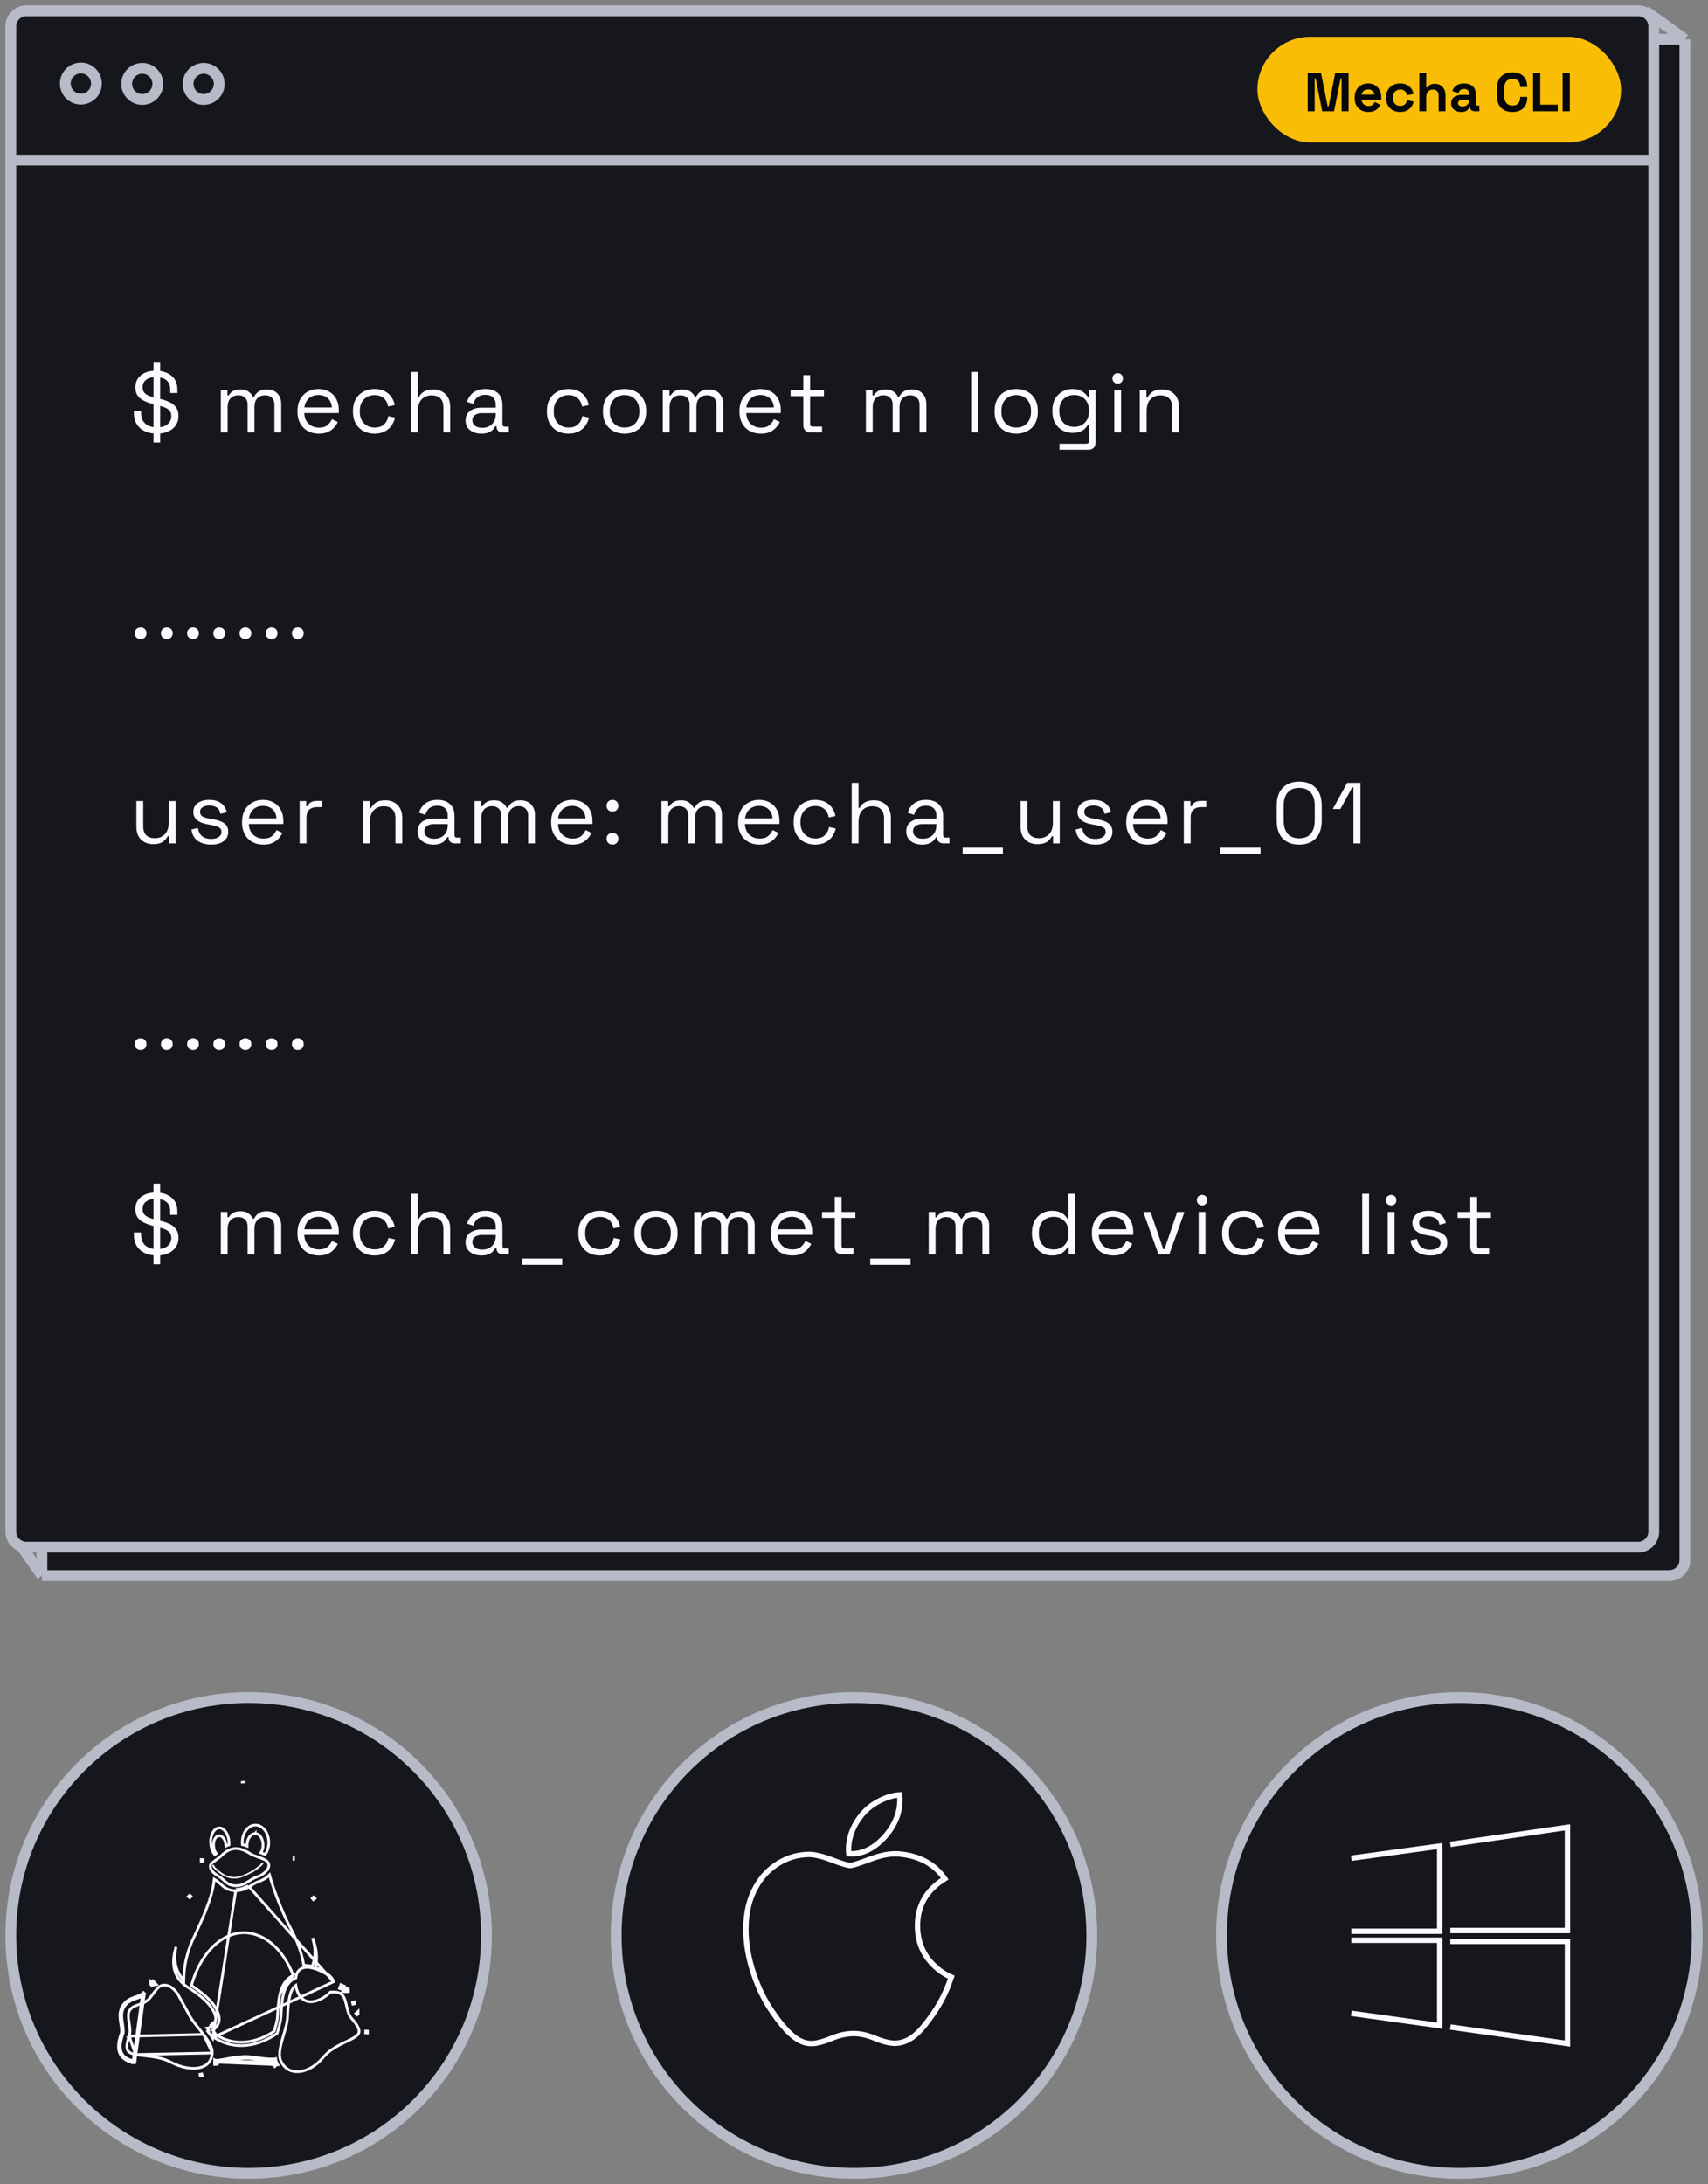 <svg width="158" height="202" viewBox="0 0 158 202" fill="none" xmlns="http://www.w3.org/2000/svg">
<rect x="0" y="0" width="158" height="202" fill="#808080" stroke="none"/>
<path d="M3.877 5.073C3.877 4.277 4.522 3.632 5.317 3.632H155.86V17.44V144.28C155.86 145.075 155.215 145.72 154.42 145.72H3.877V17.44V5.073Z" fill="#15171D"/>
<path d="M155.86 3.632H5.317C4.522 3.632 3.877 4.277 3.877 5.073V17.44V145.72M155.86 3.632V17.44V144.28C155.86 145.075 155.215 145.72 154.42 145.72H3.877M155.86 3.632L152.198 1M3.877 145.72L1.357 142.12" stroke="#B7BBC8"/>
<path d="M1 2.44C1 1.645 1.645 1 2.44 1H151.542C152.338 1 152.982 1.645 152.982 2.44V14.808V141.648C152.982 142.443 152.338 143.088 151.542 143.088H2.44C1.645 143.088 1 142.443 1 141.648V14.808V2.44Z" fill="#15171D"/>
<path d="M1 14.808V141.648C1 142.443 1.645 143.088 2.44 143.088H151.542C152.338 143.088 152.982 142.443 152.982 141.648V14.808M1 14.808V2.44C1 1.645 1.645 1 2.44 1H151.542C152.338 1 152.982 1.645 152.982 2.44V14.808M1 14.808H152.982" stroke="#B7BBC8"/>
<path d="M14.504 40.112C14.099 40.112 13.736 40.04 13.416 39.896C13.096 39.752 12.843 39.536 12.656 39.248C12.475 38.955 12.384 38.589 12.384 38.152V37.984H13.048V38.152C13.048 38.616 13.184 38.963 13.456 39.192C13.728 39.416 14.077 39.528 14.504 39.528C14.941 39.528 15.275 39.429 15.504 39.232C15.733 39.035 15.848 38.787 15.848 38.488C15.848 38.28 15.797 38.115 15.696 37.992C15.595 37.869 15.451 37.771 15.264 37.696C15.077 37.616 14.859 37.547 14.608 37.488L14.184 37.384C13.859 37.299 13.571 37.195 13.32 37.072C13.069 36.949 12.872 36.789 12.728 36.592C12.589 36.389 12.52 36.131 12.52 35.816C12.52 35.501 12.6 35.229 12.76 35C12.92 34.771 13.141 34.595 13.424 34.472C13.707 34.349 14.037 34.288 14.416 34.288C14.795 34.288 15.133 34.355 15.432 34.488C15.731 34.616 15.968 34.808 16.144 35.064C16.32 35.315 16.408 35.632 16.408 36.016V36.352H15.744V36.016C15.744 35.744 15.685 35.525 15.568 35.36C15.456 35.195 15.299 35.072 15.096 34.992C14.899 34.912 14.672 34.872 14.416 34.872C14.048 34.872 13.752 34.955 13.528 35.12C13.304 35.28 13.192 35.509 13.192 35.808C13.192 36.005 13.237 36.165 13.328 36.288C13.424 36.411 13.56 36.512 13.736 36.592C13.912 36.667 14.123 36.733 14.368 36.792L14.792 36.896C15.112 36.965 15.403 37.061 15.664 37.184C15.925 37.301 16.131 37.464 16.28 37.672C16.435 37.875 16.512 38.141 16.512 38.472C16.512 38.803 16.429 39.091 16.264 39.336C16.099 39.581 15.864 39.773 15.56 39.912C15.261 40.045 14.909 40.112 14.504 40.112ZM14.2 40.928V33.472H14.816V40.928H14.2ZM20.425 40V36.088H21.041V36.576H21.153C21.228 36.437 21.35 36.309 21.521 36.192C21.692 36.075 21.932 36.016 22.241 36.016C22.545 36.016 22.79 36.083 22.977 36.216C23.169 36.349 23.308 36.512 23.393 36.704H23.505C23.596 36.512 23.732 36.349 23.913 36.216C24.1 36.083 24.358 36.016 24.689 36.016C24.95 36.016 25.18 36.069 25.377 36.176C25.574 36.283 25.729 36.437 25.841 36.64C25.958 36.837 26.017 37.075 26.017 37.352V40H25.385V37.408C25.385 37.147 25.308 36.941 25.153 36.792C25.004 36.637 24.793 36.56 24.521 36.56C24.233 36.56 23.996 36.653 23.809 36.84C23.628 37.027 23.537 37.296 23.537 37.648V40H22.905V37.408C22.905 37.147 22.828 36.941 22.673 36.792C22.524 36.637 22.313 36.56 22.041 36.56C21.753 36.56 21.516 36.653 21.329 36.84C21.148 37.027 21.057 37.296 21.057 37.648V40H20.425ZM29.5 40.112C29.105 40.112 28.758 40.029 28.46 39.864C28.161 39.693 27.929 39.456 27.764 39.152C27.598 38.848 27.516 38.496 27.516 38.096V38C27.516 37.595 27.598 37.24 27.764 36.936C27.929 36.632 28.158 36.397 28.452 36.232C28.745 36.061 29.081 35.976 29.46 35.976C29.828 35.976 30.153 36.056 30.436 36.216C30.718 36.371 30.94 36.595 31.1 36.888C31.26 37.181 31.34 37.525 31.34 37.92V38.208H28.148C28.164 38.629 28.3 38.96 28.556 39.2C28.812 39.435 29.132 39.552 29.516 39.552C29.852 39.552 30.11 39.475 30.292 39.32C30.473 39.165 30.612 38.981 30.708 38.768L31.252 39.032C31.172 39.197 31.06 39.363 30.916 39.528C30.777 39.693 30.593 39.832 30.364 39.944C30.14 40.056 29.852 40.112 29.5 40.112ZM28.156 37.688H30.7C30.678 37.325 30.553 37.043 30.324 36.84C30.1 36.637 29.812 36.536 29.46 36.536C29.102 36.536 28.809 36.637 28.58 36.84C28.35 37.043 28.209 37.325 28.156 37.688ZM34.642 40.112C34.264 40.112 33.922 40.032 33.618 39.872C33.319 39.707 33.082 39.472 32.906 39.168C32.736 38.864 32.65 38.504 32.65 38.088V38C32.65 37.579 32.736 37.219 32.906 36.92C33.082 36.616 33.319 36.384 33.618 36.224C33.922 36.059 34.264 35.976 34.642 35.976C35.016 35.976 35.333 36.045 35.594 36.184C35.861 36.323 36.069 36.507 36.218 36.736C36.373 36.965 36.471 37.211 36.514 37.472L35.898 37.6C35.871 37.408 35.807 37.232 35.706 37.072C35.61 36.912 35.474 36.784 35.298 36.688C35.122 36.592 34.906 36.544 34.65 36.544C34.389 36.544 34.154 36.603 33.946 36.72C33.743 36.837 33.581 37.005 33.458 37.224C33.341 37.443 33.282 37.704 33.282 38.008V38.08C33.282 38.384 33.341 38.645 33.458 38.864C33.581 39.083 33.743 39.251 33.946 39.368C34.154 39.485 34.389 39.544 34.65 39.544C35.039 39.544 35.336 39.443 35.538 39.24C35.746 39.037 35.874 38.787 35.922 38.488L36.546 38.624C36.487 38.88 36.381 39.123 36.226 39.352C36.072 39.581 35.861 39.765 35.594 39.904C35.333 40.043 35.016 40.112 34.642 40.112ZM38.023 40V34.4H38.655V36.712H38.767C38.821 36.595 38.901 36.485 39.007 36.384C39.119 36.277 39.261 36.189 39.431 36.12C39.607 36.051 39.829 36.016 40.095 36.016C40.389 36.016 40.65 36.08 40.879 36.208C41.114 36.331 41.301 36.512 41.439 36.752C41.578 36.987 41.647 37.28 41.647 37.632V40H41.015V37.68C41.015 37.291 40.917 37.008 40.719 36.832C40.527 36.656 40.266 36.568 39.935 36.568C39.557 36.568 39.247 36.691 39.007 36.936C38.773 37.181 38.655 37.547 38.655 38.032V40H38.023ZM44.53 40.112C44.258 40.112 44.01 40.064 43.786 39.968C43.562 39.872 43.386 39.733 43.258 39.552C43.13 39.371 43.066 39.149 43.066 38.888C43.066 38.621 43.13 38.403 43.258 38.232C43.386 38.056 43.562 37.925 43.786 37.84C44.01 37.749 44.26 37.704 44.538 37.704H45.858V37.416C45.858 37.139 45.775 36.92 45.61 36.76C45.45 36.6 45.21 36.52 44.89 36.52C44.575 36.52 44.33 36.597 44.154 36.752C43.978 36.901 43.858 37.104 43.794 37.36L43.202 37.168C43.266 36.949 43.367 36.752 43.506 36.576C43.644 36.395 43.828 36.251 44.058 36.144C44.292 36.032 44.572 35.976 44.898 35.976C45.399 35.976 45.788 36.107 46.066 36.368C46.343 36.624 46.482 36.987 46.482 37.456V39.224C46.482 39.384 46.556 39.464 46.706 39.464H47.066V40H46.514C46.338 40 46.196 39.952 46.09 39.856C45.983 39.755 45.93 39.621 45.93 39.456V39.416H45.834C45.775 39.517 45.695 39.624 45.594 39.736C45.498 39.843 45.364 39.931 45.194 40C45.023 40.075 44.802 40.112 44.53 40.112ZM44.602 39.568C44.975 39.568 45.276 39.459 45.506 39.24C45.74 39.016 45.858 38.704 45.858 38.304V38.216H44.562C44.311 38.216 44.103 38.272 43.938 38.384C43.778 38.491 43.698 38.653 43.698 38.872C43.698 39.091 43.78 39.261 43.946 39.384C44.116 39.507 44.335 39.568 44.602 39.568ZM52.586 40.112C52.207 40.112 51.866 40.032 51.562 39.872C51.263 39.707 51.026 39.472 50.85 39.168C50.679 38.864 50.594 38.504 50.594 38.088V38C50.594 37.579 50.679 37.219 50.85 36.92C51.026 36.616 51.263 36.384 51.562 36.224C51.866 36.059 52.207 35.976 52.586 35.976C52.959 35.976 53.276 36.045 53.538 36.184C53.804 36.323 54.013 36.507 54.162 36.736C54.316 36.965 54.415 37.211 54.458 37.472L53.842 37.6C53.815 37.408 53.751 37.232 53.65 37.072C53.554 36.912 53.418 36.784 53.242 36.688C53.066 36.592 52.85 36.544 52.594 36.544C52.333 36.544 52.098 36.603 51.89 36.72C51.687 36.837 51.525 37.005 51.402 37.224C51.285 37.443 51.226 37.704 51.226 38.008V38.08C51.226 38.384 51.285 38.645 51.402 38.864C51.525 39.083 51.687 39.251 51.89 39.368C52.098 39.485 52.333 39.544 52.594 39.544C52.983 39.544 53.279 39.443 53.482 39.24C53.69 39.037 53.818 38.787 53.866 38.488L54.49 38.624C54.431 38.88 54.325 39.123 54.17 39.352C54.015 39.581 53.804 39.765 53.538 39.904C53.276 40.043 52.959 40.112 52.586 40.112ZM57.775 40.112C57.38 40.112 57.031 40.029 56.727 39.864C56.428 39.699 56.194 39.467 56.023 39.168C55.858 38.864 55.775 38.507 55.775 38.096V37.992C55.775 37.587 55.858 37.232 56.023 36.928C56.194 36.624 56.428 36.389 56.727 36.224C57.031 36.059 57.38 35.976 57.775 35.976C58.17 35.976 58.517 36.059 58.815 36.224C59.119 36.389 59.354 36.624 59.519 36.928C59.69 37.232 59.775 37.587 59.775 37.992V38.096C59.775 38.507 59.69 38.864 59.519 39.168C59.354 39.467 59.119 39.699 58.815 39.864C58.517 40.029 58.17 40.112 57.775 40.112ZM57.775 39.544C58.191 39.544 58.522 39.413 58.767 39.152C59.018 38.885 59.143 38.528 59.143 38.08V38.008C59.143 37.56 59.018 37.205 58.767 36.944C58.522 36.677 58.191 36.544 57.775 36.544C57.364 36.544 57.034 36.677 56.783 36.944C56.532 37.205 56.407 37.56 56.407 38.008V38.08C56.407 38.528 56.532 38.885 56.783 39.152C57.034 39.413 57.364 39.544 57.775 39.544ZM61.312 40V36.088H61.928V36.576H62.04C62.115 36.437 62.238 36.309 62.408 36.192C62.579 36.075 62.819 36.016 63.128 36.016C63.432 36.016 63.678 36.083 63.864 36.216C64.056 36.349 64.195 36.512 64.28 36.704H64.392C64.483 36.512 64.619 36.349 64.8 36.216C64.987 36.083 65.246 36.016 65.576 36.016C65.838 36.016 66.067 36.069 66.264 36.176C66.462 36.283 66.616 36.437 66.728 36.64C66.846 36.837 66.904 37.075 66.904 37.352V40H66.272V37.408C66.272 37.147 66.195 36.941 66.04 36.792C65.891 36.637 65.68 36.56 65.408 36.56C65.12 36.56 64.883 36.653 64.696 36.84C64.515 37.027 64.424 37.296 64.424 37.648V40H63.792V37.408C63.792 37.147 63.715 36.941 63.56 36.792C63.411 36.637 63.2 36.56 62.928 36.56C62.64 36.56 62.403 36.653 62.216 36.84C62.035 37.027 61.944 37.296 61.944 37.648V40H61.312ZM70.387 40.112C69.993 40.112 69.646 40.029 69.347 39.864C69.049 39.693 68.817 39.456 68.651 39.152C68.486 38.848 68.403 38.496 68.403 38.096V38C68.403 37.595 68.486 37.24 68.651 36.936C68.817 36.632 69.046 36.397 69.339 36.232C69.633 36.061 69.969 35.976 70.347 35.976C70.715 35.976 71.041 36.056 71.323 36.216C71.606 36.371 71.827 36.595 71.987 36.888C72.147 37.181 72.227 37.525 72.227 37.92V38.208H69.035C69.051 38.629 69.187 38.96 69.443 39.2C69.699 39.435 70.019 39.552 70.403 39.552C70.739 39.552 70.998 39.475 71.179 39.32C71.361 39.165 71.499 38.981 71.595 38.768L72.139 39.032C72.059 39.197 71.947 39.363 71.803 39.528C71.665 39.693 71.481 39.832 71.251 39.944C71.027 40.056 70.739 40.112 70.387 40.112ZM69.043 37.688H71.587C71.566 37.325 71.441 37.043 71.211 36.84C70.987 36.637 70.699 36.536 70.347 36.536C69.99 36.536 69.697 36.637 69.467 36.84C69.238 37.043 69.097 37.325 69.043 37.688ZM75.006 40C74.782 40 74.608 39.939 74.486 39.816C74.368 39.693 74.31 39.525 74.31 39.312V36.64H73.134V36.088H74.31V34.696H74.942V36.088H76.222V36.64H74.942V39.216C74.942 39.376 75.019 39.456 75.174 39.456H76.046V40H75.006ZM80.1 40V36.088H80.716V36.576H80.828C80.903 36.437 81.025 36.309 81.196 36.192C81.367 36.075 81.607 36.016 81.916 36.016C82.22 36.016 82.465 36.083 82.652 36.216C82.844 36.349 82.983 36.512 83.068 36.704H83.18C83.271 36.512 83.407 36.349 83.588 36.216C83.775 36.083 84.033 36.016 84.364 36.016C84.625 36.016 84.855 36.069 85.052 36.176C85.249 36.283 85.404 36.437 85.516 36.64C85.633 36.837 85.692 37.075 85.692 37.352V40H85.06V37.408C85.06 37.147 84.983 36.941 84.828 36.792C84.679 36.637 84.468 36.56 84.196 36.56C83.908 36.56 83.671 36.653 83.484 36.84C83.303 37.027 83.212 37.296 83.212 37.648V40H82.58V37.408C82.58 37.147 82.503 36.941 82.348 36.792C82.199 36.637 81.988 36.56 81.716 36.56C81.428 36.56 81.191 36.653 81.004 36.84C80.823 37.027 80.732 37.296 80.732 37.648V40H80.1ZM89.837 40V34.4H90.469V40H89.837ZM94.006 40.112C93.612 40.112 93.262 40.029 92.958 39.864C92.66 39.699 92.425 39.467 92.254 39.168C92.089 38.864 92.006 38.507 92.006 38.096V37.992C92.006 37.587 92.089 37.232 92.254 36.928C92.425 36.624 92.66 36.389 92.958 36.224C93.262 36.059 93.612 35.976 94.006 35.976C94.401 35.976 94.748 36.059 95.046 36.224C95.35 36.389 95.585 36.624 95.75 36.928C95.921 37.232 96.006 37.587 96.006 37.992V38.096C96.006 38.507 95.921 38.864 95.75 39.168C95.585 39.467 95.35 39.699 95.046 39.864C94.748 40.029 94.401 40.112 94.006 40.112ZM94.006 39.544C94.422 39.544 94.753 39.413 94.998 39.152C95.249 38.885 95.374 38.528 95.374 38.08V38.008C95.374 37.56 95.249 37.205 94.998 36.944C94.753 36.677 94.422 36.544 94.006 36.544C93.596 36.544 93.265 36.677 93.014 36.944C92.764 37.205 92.638 37.56 92.638 38.008V38.08C92.638 38.528 92.764 38.885 93.014 39.152C93.265 39.413 93.596 39.544 94.006 39.544ZM97.352 38.064V37.952C97.352 37.541 97.434 37.189 97.6 36.896C97.765 36.603 97.989 36.376 98.272 36.216C98.554 36.056 98.864 35.976 99.2 35.976C99.61 35.976 99.925 36.056 100.144 36.216C100.368 36.371 100.533 36.544 100.64 36.736H100.752V36.088H101.352V40.912C101.352 41.125 101.293 41.293 101.176 41.416C101.058 41.539 100.888 41.6 100.664 41.6H98.008V41.04H100.496C100.656 41.04 100.736 40.96 100.736 40.8V39.312H100.624C100.56 39.429 100.469 39.544 100.352 39.656C100.234 39.768 100.082 39.861 99.896 39.936C99.709 40.005 99.477 40.04 99.2 40.04C98.864 40.04 98.554 39.96 98.272 39.8C97.989 39.64 97.765 39.413 97.6 39.12C97.434 38.821 97.352 38.469 97.352 38.064ZM99.368 39.48C99.773 39.48 100.101 39.352 100.352 39.096C100.608 38.84 100.736 38.488 100.736 38.04V37.976C100.736 37.523 100.608 37.171 100.352 36.92C100.101 36.664 99.773 36.536 99.368 36.536C98.968 36.536 98.637 36.664 98.376 36.92C98.12 37.171 97.992 37.523 97.992 37.976V38.04C97.992 38.488 98.12 38.84 98.376 39.096C98.637 39.352 98.968 39.48 99.368 39.48ZM103.076 40V36.088H103.708V40H103.076ZM103.396 35.48C103.258 35.48 103.14 35.435 103.044 35.344C102.954 35.253 102.908 35.139 102.908 35C102.908 34.856 102.954 34.739 103.044 34.648C103.14 34.557 103.258 34.512 103.396 34.512C103.535 34.512 103.65 34.557 103.74 34.648C103.831 34.739 103.876 34.856 103.876 35C103.876 35.139 103.831 35.253 103.74 35.344C103.65 35.435 103.535 35.48 103.396 35.48ZM105.437 40V36.088H106.053V36.752H106.165C106.251 36.565 106.395 36.397 106.597 36.248C106.805 36.093 107.109 36.016 107.509 36.016C107.803 36.016 108.064 36.077 108.293 36.2C108.528 36.323 108.715 36.504 108.853 36.744C108.992 36.984 109.061 37.28 109.061 37.632V40H108.429V37.68C108.429 37.291 108.331 37.008 108.133 36.832C107.941 36.656 107.68 36.568 107.349 36.568C106.971 36.568 106.661 36.691 106.421 36.936C106.187 37.181 106.069 37.547 106.069 38.032V40H105.437Z" fill="#FAFBFC"/>
<path d="M13.008 59.112C12.853 59.112 12.723 59.061 12.616 58.96C12.515 58.859 12.464 58.728 12.464 58.568C12.464 58.408 12.515 58.277 12.616 58.176C12.723 58.075 12.853 58.024 13.008 58.024C13.168 58.024 13.299 58.075 13.4 58.176C13.501 58.277 13.552 58.408 13.552 58.568C13.552 58.728 13.501 58.859 13.4 58.96C13.299 59.061 13.168 59.112 13.008 59.112ZM15.431 59.112C15.277 59.112 15.146 59.061 15.039 58.96C14.938 58.859 14.887 58.728 14.887 58.568C14.887 58.408 14.938 58.277 15.039 58.176C15.146 58.075 15.277 58.024 15.431 58.024C15.591 58.024 15.722 58.075 15.823 58.176C15.925 58.277 15.975 58.408 15.975 58.568C15.975 58.728 15.925 58.859 15.823 58.96C15.722 59.061 15.591 59.112 15.431 59.112ZM17.855 59.112C17.7 59.112 17.57 59.061 17.463 58.96C17.361 58.859 17.311 58.728 17.311 58.568C17.311 58.408 17.361 58.277 17.463 58.176C17.57 58.075 17.7 58.024 17.855 58.024C18.015 58.024 18.145 58.075 18.247 58.176C18.348 58.277 18.399 58.408 18.399 58.568C18.399 58.728 18.348 58.859 18.247 58.96C18.145 59.061 18.015 59.112 17.855 59.112ZM20.278 59.112C20.124 59.112 19.993 59.061 19.886 58.96C19.785 58.859 19.734 58.728 19.734 58.568C19.734 58.408 19.785 58.277 19.886 58.176C19.993 58.075 20.124 58.024 20.278 58.024C20.438 58.024 20.569 58.075 20.67 58.176C20.772 58.277 20.822 58.408 20.822 58.568C20.822 58.728 20.772 58.859 20.67 58.96C20.569 59.061 20.438 59.112 20.278 59.112ZM22.702 59.112C22.547 59.112 22.416 59.061 22.31 58.96C22.208 58.859 22.158 58.728 22.158 58.568C22.158 58.408 22.208 58.277 22.31 58.176C22.416 58.075 22.547 58.024 22.702 58.024C22.862 58.024 22.992 58.075 23.094 58.176C23.195 58.277 23.246 58.408 23.246 58.568C23.246 58.728 23.195 58.859 23.094 58.96C22.992 59.061 22.862 59.112 22.702 59.112ZM25.125 59.112C24.971 59.112 24.84 59.061 24.733 58.96C24.632 58.859 24.581 58.728 24.581 58.568C24.581 58.408 24.632 58.277 24.733 58.176C24.84 58.075 24.971 58.024 25.125 58.024C25.285 58.024 25.416 58.075 25.517 58.176C25.619 58.277 25.669 58.408 25.669 58.568C25.669 58.728 25.619 58.859 25.517 58.96C25.416 59.061 25.285 59.112 25.125 59.112ZM27.549 59.112C27.394 59.112 27.263 59.061 27.157 58.96C27.055 58.859 27.005 58.728 27.005 58.568C27.005 58.408 27.055 58.277 27.157 58.176C27.263 58.075 27.394 58.024 27.549 58.024C27.709 58.024 27.839 58.075 27.941 58.176C28.042 58.277 28.093 58.408 28.093 58.568C28.093 58.728 28.042 58.859 27.941 58.96C27.839 59.061 27.709 59.112 27.549 59.112Z" fill="#FAFBFC"/>
<path d="M14.16 78.072C13.877 78.072 13.616 78.011 13.376 77.888C13.141 77.765 12.955 77.584 12.816 77.344C12.683 77.099 12.616 76.803 12.616 76.456V74.088H13.248V76.408C13.248 76.797 13.344 77.08 13.536 77.256C13.733 77.432 13.997 77.52 14.328 77.52C14.701 77.52 15.008 77.397 15.248 77.152C15.488 76.907 15.608 76.541 15.608 76.056V74.088H16.24V78H15.624V77.336H15.512C15.427 77.523 15.28 77.693 15.072 77.848C14.864 77.997 14.56 78.072 14.16 78.072ZM19.538 78.112C19.053 78.112 18.642 78 18.306 77.776C17.976 77.552 17.776 77.197 17.706 76.712L18.306 76.576C18.349 76.832 18.429 77.035 18.546 77.184C18.664 77.328 18.808 77.432 18.978 77.496C19.154 77.555 19.341 77.584 19.538 77.584C19.832 77.584 20.064 77.525 20.234 77.408C20.405 77.291 20.49 77.133 20.49 76.936C20.49 76.733 20.408 76.592 20.242 76.512C20.082 76.427 19.861 76.357 19.578 76.304L19.25 76.248C19 76.205 18.77 76.139 18.562 76.048C18.354 75.957 18.189 75.835 18.066 75.68C17.944 75.525 17.882 75.331 17.882 75.096C17.882 74.744 18.018 74.469 18.29 74.272C18.562 74.075 18.922 73.976 19.37 73.976C19.813 73.976 20.17 74.077 20.442 74.28C20.72 74.477 20.898 74.757 20.978 75.12L20.386 75.272C20.338 74.989 20.224 74.792 20.042 74.68C19.861 74.563 19.637 74.504 19.37 74.504C19.104 74.504 18.893 74.555 18.738 74.656C18.584 74.752 18.506 74.896 18.506 75.088C18.506 75.275 18.578 75.413 18.722 75.504C18.872 75.589 19.069 75.653 19.314 75.696L19.642 75.752C19.92 75.8 20.168 75.867 20.386 75.952C20.61 76.032 20.786 76.149 20.914 76.304C21.048 76.459 21.114 76.661 21.114 76.912C21.114 77.296 20.97 77.592 20.682 77.8C20.4 78.008 20.018 78.112 19.538 78.112ZM24.373 78.112C23.979 78.112 23.632 78.029 23.333 77.864C23.035 77.693 22.802 77.456 22.637 77.152C22.472 76.848 22.389 76.496 22.389 76.096V76C22.389 75.595 22.472 75.24 22.637 74.936C22.802 74.632 23.032 74.397 23.325 74.232C23.619 74.061 23.954 73.976 24.333 73.976C24.701 73.976 25.026 74.056 25.309 74.216C25.592 74.371 25.813 74.595 25.973 74.888C26.133 75.181 26.213 75.525 26.213 75.92V76.208H23.021C23.037 76.629 23.173 76.96 23.429 77.2C23.685 77.435 24.005 77.552 24.389 77.552C24.725 77.552 24.984 77.475 25.165 77.32C25.346 77.165 25.485 76.981 25.581 76.768L26.125 77.032C26.045 77.197 25.933 77.363 25.789 77.528C25.651 77.693 25.466 77.832 25.237 77.944C25.013 78.056 24.725 78.112 24.373 78.112ZM23.029 75.688H25.573C25.552 75.325 25.427 75.043 25.197 74.84C24.973 74.637 24.685 74.536 24.333 74.536C23.976 74.536 23.683 74.637 23.453 74.84C23.224 75.043 23.082 75.325 23.029 75.688ZM27.716 78V74.088H28.332V74.568H28.444C28.513 74.397 28.62 74.272 28.764 74.192C28.908 74.112 29.097 74.072 29.332 74.072H29.796V74.648H29.292C29.009 74.648 28.78 74.728 28.604 74.888C28.433 75.043 28.348 75.285 28.348 75.616V78H27.716ZM33.586 78V74.088H34.202V74.752H34.314C34.399 74.565 34.543 74.397 34.746 74.248C34.954 74.093 35.258 74.016 35.658 74.016C35.951 74.016 36.212 74.077 36.442 74.2C36.676 74.323 36.863 74.504 37.002 74.744C37.141 74.984 37.21 75.28 37.21 75.632V78H36.578V75.68C36.578 75.291 36.479 75.008 36.282 74.832C36.09 74.656 35.828 74.568 35.498 74.568C35.119 74.568 34.81 74.691 34.57 74.936C34.335 75.181 34.218 75.547 34.218 76.032V78H33.586ZM40.092 78.112C39.82 78.112 39.572 78.064 39.348 77.968C39.124 77.872 38.948 77.733 38.82 77.552C38.692 77.371 38.628 77.149 38.628 76.888C38.628 76.621 38.692 76.403 38.82 76.232C38.948 76.056 39.124 75.925 39.348 75.84C39.572 75.749 39.823 75.704 40.1 75.704H41.42V75.416C41.42 75.139 41.337 74.92 41.172 74.76C41.012 74.6 40.772 74.52 40.452 74.52C40.138 74.52 39.892 74.597 39.716 74.752C39.54 74.901 39.42 75.104 39.356 75.36L38.764 75.168C38.828 74.949 38.929 74.752 39.068 74.576C39.207 74.395 39.391 74.251 39.62 74.144C39.855 74.032 40.135 73.976 40.46 73.976C40.962 73.976 41.351 74.107 41.628 74.368C41.906 74.624 42.044 74.987 42.044 75.456V77.224C42.044 77.384 42.119 77.464 42.268 77.464H42.628V78H42.076C41.9 78 41.759 77.952 41.652 77.856C41.545 77.755 41.492 77.621 41.492 77.456V77.416H41.396C41.337 77.517 41.258 77.624 41.156 77.736C41.06 77.843 40.927 77.931 40.756 78C40.586 78.075 40.364 78.112 40.092 78.112ZM40.164 77.568C40.538 77.568 40.839 77.459 41.068 77.24C41.303 77.016 41.42 76.704 41.42 76.304V76.216H40.124C39.873 76.216 39.666 76.272 39.5 76.384C39.34 76.491 39.26 76.653 39.26 76.872C39.26 77.091 39.343 77.261 39.508 77.384C39.679 77.507 39.898 77.568 40.164 77.568ZM43.894 78V74.088H44.51V74.576H44.622C44.696 74.437 44.819 74.309 44.99 74.192C45.16 74.075 45.4 74.016 45.71 74.016C46.014 74.016 46.259 74.083 46.446 74.216C46.638 74.349 46.776 74.512 46.862 74.704H46.974C47.064 74.512 47.2 74.349 47.382 74.216C47.568 74.083 47.827 74.016 48.158 74.016C48.419 74.016 48.648 74.069 48.846 74.176C49.043 74.283 49.198 74.437 49.31 74.64C49.427 74.837 49.486 75.075 49.486 75.352V78H48.854V75.408C48.854 75.147 48.776 74.941 48.622 74.792C48.472 74.637 48.262 74.56 47.99 74.56C47.702 74.56 47.464 74.653 47.278 74.84C47.096 75.027 47.006 75.296 47.006 75.648V78H46.374V75.408C46.374 75.147 46.296 74.941 46.142 74.792C45.992 74.637 45.782 74.56 45.51 74.56C45.222 74.56 44.984 74.653 44.798 74.84C44.616 75.027 44.526 75.296 44.526 75.648V78H43.894ZM52.968 78.112C52.574 78.112 52.227 78.029 51.928 77.864C51.63 77.693 51.398 77.456 51.233 77.152C51.067 76.848 50.984 76.496 50.984 76.096V76C50.984 75.595 51.067 75.24 51.233 74.936C51.398 74.632 51.627 74.397 51.92 74.232C52.214 74.061 52.55 73.976 52.928 73.976C53.297 73.976 53.622 74.056 53.904 74.216C54.187 74.371 54.408 74.595 54.569 74.888C54.728 75.181 54.809 75.525 54.809 75.92V76.208H51.617C51.633 76.629 51.769 76.96 52.025 77.2C52.281 77.435 52.6 77.552 52.984 77.552C53.321 77.552 53.579 77.475 53.761 77.32C53.942 77.165 54.081 76.981 54.176 76.768L54.721 77.032C54.641 77.197 54.529 77.363 54.385 77.528C54.246 77.693 54.062 77.832 53.833 77.944C53.608 78.056 53.321 78.112 52.968 78.112ZM51.624 75.688H54.169C54.147 75.325 54.022 75.043 53.792 74.84C53.569 74.637 53.281 74.536 52.928 74.536C52.571 74.536 52.278 74.637 52.048 74.84C51.819 75.043 51.678 75.325 51.624 75.688ZM56.655 78.112C56.5 78.112 56.37 78.061 56.263 77.96C56.161 77.859 56.111 77.728 56.111 77.568C56.111 77.408 56.161 77.277 56.263 77.176C56.37 77.075 56.5 77.024 56.655 77.024C56.815 77.024 56.946 77.075 57.047 77.176C57.148 77.277 57.199 77.408 57.199 77.568C57.199 77.728 57.148 77.859 57.047 77.96C56.946 78.061 56.815 78.112 56.655 78.112ZM56.655 75.064C56.5 75.064 56.37 75.013 56.263 74.912C56.161 74.811 56.111 74.68 56.111 74.52C56.111 74.36 56.161 74.229 56.263 74.128C56.37 74.027 56.5 73.976 56.655 73.976C56.815 73.976 56.946 74.027 57.047 74.128C57.148 74.229 57.199 74.36 57.199 74.52C57.199 74.68 57.148 74.811 57.047 74.912C56.946 75.013 56.815 75.064 56.655 75.064ZM61.189 78V74.088H61.805V74.576H61.917C61.992 74.437 62.114 74.309 62.285 74.192C62.456 74.075 62.696 74.016 63.005 74.016C63.309 74.016 63.554 74.083 63.741 74.216C63.933 74.349 64.072 74.512 64.157 74.704H64.269C64.36 74.512 64.496 74.349 64.677 74.216C64.864 74.083 65.122 74.016 65.453 74.016C65.714 74.016 65.944 74.069 66.141 74.176C66.338 74.283 66.493 74.437 66.605 74.64C66.722 74.837 66.781 75.075 66.781 75.352V78H66.149V75.408C66.149 75.147 66.072 74.941 65.917 74.792C65.768 74.637 65.557 74.56 65.285 74.56C64.997 74.56 64.76 74.653 64.573 74.84C64.392 75.027 64.301 75.296 64.301 75.648V78H63.669V75.408C63.669 75.147 63.592 74.941 63.437 74.792C63.288 74.637 63.077 74.56 62.805 74.56C62.517 74.56 62.28 74.653 62.093 74.84C61.912 75.027 61.821 75.296 61.821 75.648V78H61.189ZM70.264 78.112C69.869 78.112 69.522 78.029 69.224 77.864C68.925 77.693 68.693 77.456 68.528 77.152C68.362 76.848 68.28 76.496 68.28 76.096V76C68.28 75.595 68.362 75.24 68.528 74.936C68.693 74.632 68.922 74.397 69.216 74.232C69.509 74.061 69.845 73.976 70.224 73.976C70.592 73.976 70.917 74.056 71.2 74.216C71.483 74.371 71.704 74.595 71.864 74.888C72.024 75.181 72.104 75.525 72.104 75.92V76.208H68.912C68.928 76.629 69.064 76.96 69.32 77.2C69.576 77.435 69.896 77.552 70.28 77.552C70.616 77.552 70.874 77.475 71.056 77.32C71.237 77.165 71.376 76.981 71.472 76.768L72.016 77.032C71.936 77.197 71.824 77.363 71.68 77.528C71.541 77.693 71.357 77.832 71.128 77.944C70.904 78.056 70.616 78.112 70.264 78.112ZM68.92 75.688H71.464C71.442 75.325 71.317 75.043 71.088 74.84C70.864 74.637 70.576 74.536 70.224 74.536C69.867 74.536 69.573 74.637 69.344 74.84C69.115 75.043 68.973 75.325 68.92 75.688ZM75.406 78.112C75.028 78.112 74.686 78.032 74.382 77.872C74.084 77.707 73.846 77.472 73.67 77.168C73.499 76.864 73.414 76.504 73.414 76.088V76C73.414 75.579 73.499 75.219 73.67 74.92C73.846 74.616 74.084 74.384 74.382 74.224C74.686 74.059 75.028 73.976 75.406 73.976C75.779 73.976 76.097 74.045 76.358 74.184C76.625 74.323 76.833 74.507 76.982 74.736C77.137 74.965 77.236 75.211 77.278 75.472L76.662 75.6C76.635 75.408 76.572 75.232 76.47 75.072C76.374 74.912 76.238 74.784 76.062 74.688C75.886 74.592 75.67 74.544 75.414 74.544C75.153 74.544 74.918 74.603 74.71 74.72C74.507 74.837 74.345 75.005 74.222 75.224C74.105 75.443 74.046 75.704 74.046 76.008V76.08C74.046 76.384 74.105 76.645 74.222 76.864C74.345 77.083 74.507 77.251 74.71 77.368C74.918 77.485 75.153 77.544 75.414 77.544C75.803 77.544 76.1 77.443 76.302 77.24C76.51 77.037 76.638 76.787 76.686 76.488L77.31 76.624C77.251 76.88 77.145 77.123 76.99 77.352C76.835 77.581 76.625 77.765 76.358 77.904C76.097 78.043 75.779 78.112 75.406 78.112ZM78.787 78V72.4H79.419V74.712H79.531C79.585 74.595 79.665 74.485 79.771 74.384C79.883 74.277 80.025 74.189 80.195 74.12C80.371 74.051 80.593 74.016 80.859 74.016C81.153 74.016 81.414 74.08 81.643 74.208C81.878 74.331 82.065 74.512 82.203 74.752C82.342 74.987 82.411 75.28 82.411 75.632V78H81.779V75.68C81.779 75.291 81.681 75.008 81.483 74.832C81.291 74.656 81.03 74.568 80.699 74.568C80.321 74.568 80.011 74.691 79.771 74.936C79.537 75.181 79.419 75.547 79.419 76.032V78H78.787ZM85.294 78.112C85.022 78.112 84.774 78.064 84.55 77.968C84.326 77.872 84.15 77.733 84.022 77.552C83.894 77.371 83.83 77.149 83.83 76.888C83.83 76.621 83.894 76.403 84.022 76.232C84.15 76.056 84.326 75.925 84.55 75.84C84.774 75.749 85.024 75.704 85.302 75.704H86.622V75.416C86.622 75.139 86.539 74.92 86.374 74.76C86.214 74.6 85.974 74.52 85.654 74.52C85.339 74.52 85.094 74.597 84.918 74.752C84.742 74.901 84.622 75.104 84.558 75.36L83.966 75.168C84.03 74.949 84.131 74.752 84.27 74.576C84.408 74.395 84.592 74.251 84.822 74.144C85.056 74.032 85.336 73.976 85.662 73.976C86.163 73.976 86.552 74.107 86.83 74.368C87.107 74.624 87.246 74.987 87.246 75.456V77.224C87.246 77.384 87.32 77.464 87.47 77.464H87.83V78H87.278C87.102 78 86.96 77.952 86.854 77.856C86.747 77.755 86.694 77.621 86.694 77.456V77.416H86.598C86.539 77.517 86.459 77.624 86.358 77.736C86.262 77.843 86.128 77.931 85.958 78C85.787 78.075 85.566 78.112 85.294 78.112ZM85.366 77.568C85.739 77.568 86.04 77.459 86.27 77.24C86.504 77.016 86.622 76.704 86.622 76.304V76.216H85.326C85.075 76.216 84.867 76.272 84.702 76.384C84.542 76.491 84.462 76.653 84.462 76.872C84.462 77.091 84.544 77.261 84.71 77.384C84.88 77.507 85.099 77.568 85.366 77.568ZM89.047 78.976V78.392H92.775V78.976H89.047ZM95.952 78.072C95.669 78.072 95.408 78.011 95.168 77.888C94.933 77.765 94.747 77.584 94.608 77.344C94.475 77.099 94.408 76.803 94.408 76.456V74.088H95.04V76.408C95.04 76.797 95.136 77.08 95.328 77.256C95.525 77.432 95.79 77.52 96.12 77.52C96.493 77.52 96.8 77.397 97.04 77.152C97.28 76.907 97.4 76.541 97.4 76.056V74.088H98.032V78H97.416V77.336H97.304C97.219 77.523 97.072 77.693 96.864 77.848C96.656 77.997 96.352 78.072 95.952 78.072ZM101.331 78.112C100.845 78.112 100.435 78 100.099 77.776C99.768 77.552 99.568 77.197 99.499 76.712L100.099 76.576C100.141 76.832 100.221 77.035 100.339 77.184C100.456 77.328 100.6 77.432 100.771 77.496C100.947 77.555 101.133 77.584 101.331 77.584C101.624 77.584 101.856 77.525 102.027 77.408C102.197 77.291 102.283 77.133 102.283 76.936C102.283 76.733 102.2 76.592 102.035 76.512C101.875 76.427 101.653 76.357 101.371 76.304L101.043 76.248C100.792 76.205 100.563 76.139 100.355 76.048C100.147 75.957 99.981 75.835 99.859 75.68C99.736 75.525 99.675 75.331 99.675 75.096C99.675 74.744 99.811 74.469 100.083 74.272C100.355 74.075 100.715 73.976 101.163 73.976C101.605 73.976 101.963 74.077 102.235 74.28C102.512 74.477 102.691 74.757 102.771 75.12L102.179 75.272C102.131 74.989 102.016 74.792 101.835 74.68C101.653 74.563 101.429 74.504 101.163 74.504C100.896 74.504 100.685 74.555 100.531 74.656C100.376 74.752 100.299 74.896 100.299 75.088C100.299 75.275 100.371 75.413 100.515 75.504C100.664 75.589 100.861 75.653 101.107 75.696L101.435 75.752C101.712 75.8 101.96 75.867 102.179 75.952C102.403 76.032 102.579 76.149 102.707 76.304C102.84 76.459 102.907 76.661 102.907 76.912C102.907 77.296 102.763 77.592 102.475 77.8C102.192 78.008 101.811 78.112 101.331 78.112ZM106.165 78.112C105.771 78.112 105.424 78.029 105.125 77.864C104.827 77.693 104.595 77.456 104.429 77.152C104.264 76.848 104.181 76.496 104.181 76.096V76C104.181 75.595 104.264 75.24 104.429 74.936C104.595 74.632 104.824 74.397 105.117 74.232C105.411 74.061 105.747 73.976 106.125 73.976C106.493 73.976 106.819 74.056 107.101 74.216C107.384 74.371 107.605 74.595 107.765 74.888C107.925 75.181 108.005 75.525 108.005 75.92V76.208H104.813C104.829 76.629 104.965 76.96 105.221 77.2C105.477 77.435 105.797 77.552 106.181 77.552C106.517 77.552 106.776 77.475 106.957 77.32C107.139 77.165 107.277 76.981 107.373 76.768L107.917 77.032C107.837 77.197 107.725 77.363 107.581 77.528C107.443 77.693 107.259 77.832 107.029 77.944C106.805 78.056 106.517 78.112 106.165 78.112ZM104.821 75.688H107.365C107.344 75.325 107.219 75.043 106.989 74.84C106.765 74.637 106.477 74.536 106.125 74.536C105.768 74.536 105.475 74.637 105.245 74.84C105.016 75.043 104.875 75.325 104.821 75.688ZM109.508 78V74.088H110.124V74.568H110.236C110.305 74.397 110.412 74.272 110.556 74.192C110.7 74.112 110.889 74.072 111.124 74.072H111.588V74.648H111.084C110.801 74.648 110.572 74.728 110.396 74.888C110.225 75.043 110.14 75.285 110.14 75.616V78H109.508ZM112.875 78.976V78.392H116.603V78.976H112.875ZM120.18 78.112C119.546 78.112 119.039 77.925 118.66 77.552C118.287 77.173 118.1 76.608 118.1 75.856V74.544C118.1 73.797 118.287 73.235 118.66 72.856C119.039 72.477 119.546 72.288 120.18 72.288C120.82 72.288 121.327 72.477 121.7 72.856C122.079 73.235 122.268 73.797 122.268 74.544V75.856C122.268 76.608 122.079 77.173 121.7 77.552C121.327 77.925 120.82 78.112 120.18 78.112ZM120.18 77.528C120.66 77.528 121.02 77.384 121.26 77.096C121.5 76.808 121.62 76.405 121.62 75.888V74.504C121.62 73.987 121.498 73.587 121.252 73.304C121.007 73.016 120.65 72.872 120.18 72.872C119.711 72.872 119.354 73.016 119.108 73.304C118.868 73.592 118.748 73.992 118.748 74.504V75.888C118.748 76.411 118.868 76.816 119.108 77.104C119.348 77.387 119.706 77.528 120.18 77.528ZM125.201 78V72.832H125.081L123.993 74.824H123.289L124.625 72.4H125.849V78H125.201Z" fill="#FAFBFC"/>
<path d="M14.504 116.112C14.099 116.112 13.736 116.04 13.416 115.896C13.096 115.752 12.843 115.536 12.656 115.248C12.475 114.955 12.384 114.589 12.384 114.152V113.984H13.048V114.152C13.048 114.616 13.184 114.963 13.456 115.192C13.728 115.416 14.077 115.528 14.504 115.528C14.941 115.528 15.275 115.429 15.504 115.232C15.733 115.035 15.848 114.787 15.848 114.488C15.848 114.28 15.797 114.115 15.696 113.992C15.595 113.869 15.451 113.771 15.264 113.696C15.077 113.616 14.859 113.547 14.608 113.488L14.184 113.384C13.859 113.299 13.571 113.195 13.32 113.072C13.069 112.949 12.872 112.789 12.728 112.592C12.589 112.389 12.52 112.131 12.52 111.816C12.52 111.501 12.6 111.229 12.76 111C12.92 110.771 13.141 110.595 13.424 110.472C13.707 110.349 14.037 110.288 14.416 110.288C14.795 110.288 15.133 110.355 15.432 110.488C15.731 110.616 15.968 110.808 16.144 111.064C16.32 111.315 16.408 111.632 16.408 112.016V112.352H15.744V112.016C15.744 111.744 15.685 111.525 15.568 111.36C15.456 111.195 15.299 111.072 15.096 110.992C14.899 110.912 14.672 110.872 14.416 110.872C14.048 110.872 13.752 110.955 13.528 111.12C13.304 111.28 13.192 111.509 13.192 111.808C13.192 112.005 13.237 112.165 13.328 112.288C13.424 112.411 13.56 112.512 13.736 112.592C13.912 112.667 14.123 112.733 14.368 112.792L14.792 112.896C15.112 112.965 15.403 113.061 15.664 113.184C15.925 113.301 16.131 113.464 16.28 113.672C16.435 113.875 16.512 114.141 16.512 114.472C16.512 114.803 16.429 115.091 16.264 115.336C16.099 115.581 15.864 115.773 15.56 115.912C15.261 116.045 14.909 116.112 14.504 116.112ZM14.2 116.928V109.472H14.816V116.928H14.2ZM20.425 116V112.088H21.041V112.576H21.153C21.228 112.437 21.35 112.309 21.521 112.192C21.692 112.075 21.932 112.016 22.241 112.016C22.545 112.016 22.79 112.083 22.977 112.216C23.169 112.349 23.308 112.512 23.393 112.704H23.505C23.596 112.512 23.732 112.349 23.913 112.216C24.1 112.083 24.358 112.016 24.689 112.016C24.95 112.016 25.18 112.069 25.377 112.176C25.574 112.283 25.729 112.437 25.841 112.64C25.958 112.837 26.017 113.075 26.017 113.352V116H25.385V113.408C25.385 113.147 25.308 112.941 25.153 112.792C25.004 112.637 24.793 112.56 24.521 112.56C24.233 112.56 23.996 112.653 23.809 112.84C23.628 113.027 23.537 113.296 23.537 113.648V116H22.905V113.408C22.905 113.147 22.828 112.941 22.673 112.792C22.524 112.637 22.313 112.56 22.041 112.56C21.753 112.56 21.516 112.653 21.329 112.84C21.148 113.027 21.057 113.296 21.057 113.648V116H20.425ZM29.5 116.112C29.105 116.112 28.758 116.029 28.46 115.864C28.161 115.693 27.929 115.456 27.764 115.152C27.598 114.848 27.516 114.496 27.516 114.096V114C27.516 113.595 27.598 113.24 27.764 112.936C27.929 112.632 28.158 112.397 28.452 112.232C28.745 112.061 29.081 111.976 29.46 111.976C29.828 111.976 30.153 112.056 30.436 112.216C30.718 112.371 30.94 112.595 31.1 112.888C31.26 113.181 31.34 113.525 31.34 113.92V114.208H28.148C28.164 114.629 28.3 114.96 28.556 115.2C28.812 115.435 29.132 115.552 29.516 115.552C29.852 115.552 30.11 115.475 30.292 115.32C30.473 115.165 30.612 114.981 30.708 114.768L31.252 115.032C31.172 115.197 31.06 115.363 30.916 115.528C30.777 115.693 30.593 115.832 30.364 115.944C30.14 116.056 29.852 116.112 29.5 116.112ZM28.156 113.688H30.7C30.678 113.325 30.553 113.043 30.324 112.84C30.1 112.637 29.812 112.536 29.46 112.536C29.102 112.536 28.809 112.637 28.58 112.84C28.35 113.043 28.209 113.325 28.156 113.688ZM34.642 116.112C34.264 116.112 33.922 116.032 33.618 115.872C33.319 115.707 33.082 115.472 32.906 115.168C32.736 114.864 32.65 114.504 32.65 114.088V114C32.65 113.579 32.736 113.219 32.906 112.92C33.082 112.616 33.319 112.384 33.618 112.224C33.922 112.059 34.264 111.976 34.642 111.976C35.016 111.976 35.333 112.045 35.594 112.184C35.861 112.323 36.069 112.507 36.218 112.736C36.373 112.965 36.471 113.211 36.514 113.472L35.898 113.6C35.871 113.408 35.807 113.232 35.706 113.072C35.61 112.912 35.474 112.784 35.298 112.688C35.122 112.592 34.906 112.544 34.65 112.544C34.389 112.544 34.154 112.603 33.946 112.72C33.743 112.837 33.581 113.005 33.458 113.224C33.341 113.443 33.282 113.704 33.282 114.008V114.08C33.282 114.384 33.341 114.645 33.458 114.864C33.581 115.083 33.743 115.251 33.946 115.368C34.154 115.485 34.389 115.544 34.65 115.544C35.039 115.544 35.336 115.443 35.538 115.24C35.746 115.037 35.874 114.787 35.922 114.488L36.546 114.624C36.487 114.88 36.381 115.123 36.226 115.352C36.072 115.581 35.861 115.765 35.594 115.904C35.333 116.043 35.016 116.112 34.642 116.112ZM38.023 116V110.4H38.655V112.712H38.767C38.821 112.595 38.901 112.485 39.007 112.384C39.119 112.277 39.261 112.189 39.431 112.12C39.607 112.051 39.829 112.016 40.095 112.016C40.389 112.016 40.65 112.08 40.879 112.208C41.114 112.331 41.301 112.512 41.439 112.752C41.578 112.987 41.647 113.28 41.647 113.632V116H41.015V113.68C41.015 113.291 40.917 113.008 40.719 112.832C40.527 112.656 40.266 112.568 39.935 112.568C39.557 112.568 39.247 112.691 39.007 112.936C38.773 113.181 38.655 113.547 38.655 114.032V116H38.023ZM44.53 116.112C44.258 116.112 44.01 116.064 43.786 115.968C43.562 115.872 43.386 115.733 43.258 115.552C43.13 115.371 43.066 115.149 43.066 114.888C43.066 114.621 43.13 114.403 43.258 114.232C43.386 114.056 43.562 113.925 43.786 113.84C44.01 113.749 44.26 113.704 44.538 113.704H45.858V113.416C45.858 113.139 45.775 112.92 45.61 112.76C45.45 112.6 45.21 112.52 44.89 112.52C44.575 112.52 44.33 112.597 44.154 112.752C43.978 112.901 43.858 113.104 43.794 113.36L43.202 113.168C43.266 112.949 43.367 112.752 43.506 112.576C43.644 112.395 43.828 112.251 44.058 112.144C44.292 112.032 44.572 111.976 44.898 111.976C45.399 111.976 45.788 112.107 46.066 112.368C46.343 112.624 46.482 112.987 46.482 113.456V115.224C46.482 115.384 46.556 115.464 46.706 115.464H47.066V116H46.514C46.338 116 46.196 115.952 46.09 115.856C45.983 115.755 45.93 115.621 45.93 115.456V115.416H45.834C45.775 115.517 45.695 115.624 45.594 115.736C45.498 115.843 45.364 115.931 45.194 116C45.023 116.075 44.802 116.112 44.53 116.112ZM44.602 115.568C44.975 115.568 45.276 115.459 45.506 115.24C45.74 115.016 45.858 114.704 45.858 114.304V114.216H44.562C44.311 114.216 44.103 114.272 43.938 114.384C43.778 114.491 43.698 114.653 43.698 114.872C43.698 115.091 43.78 115.261 43.946 115.384C44.116 115.507 44.335 115.568 44.602 115.568ZM48.283 116.976V116.392H52.011V116.976H48.283ZM55.492 116.112C55.114 116.112 54.772 116.032 54.468 115.872C54.169 115.707 53.932 115.472 53.756 115.168C53.586 114.864 53.5 114.504 53.5 114.088V114C53.5 113.579 53.586 113.219 53.756 112.92C53.932 112.616 54.169 112.384 54.468 112.224C54.772 112.059 55.114 111.976 55.492 111.976C55.865 111.976 56.183 112.045 56.444 112.184C56.711 112.323 56.919 112.507 57.068 112.736C57.223 112.965 57.322 113.211 57.364 113.472L56.748 113.6C56.721 113.408 56.657 113.232 56.556 113.072C56.46 112.912 56.324 112.784 56.148 112.688C55.972 112.592 55.756 112.544 55.5 112.544C55.239 112.544 55.004 112.603 54.796 112.72C54.593 112.837 54.431 113.005 54.308 113.224C54.191 113.443 54.132 113.704 54.132 114.008V114.08C54.132 114.384 54.191 114.645 54.308 114.864C54.431 115.083 54.593 115.251 54.796 115.368C55.004 115.485 55.239 115.544 55.5 115.544C55.889 115.544 56.185 115.443 56.388 115.24C56.596 115.037 56.724 114.787 56.772 114.488L57.396 114.624C57.337 114.88 57.231 115.123 57.076 115.352C56.922 115.581 56.711 115.765 56.444 115.904C56.183 116.043 55.865 116.112 55.492 116.112ZM60.681 116.112C60.287 116.112 59.937 116.029 59.633 115.864C59.335 115.699 59.1 115.467 58.929 115.168C58.764 114.864 58.681 114.507 58.681 114.096V113.992C58.681 113.587 58.764 113.232 58.929 112.928C59.1 112.624 59.335 112.389 59.633 112.224C59.937 112.059 60.287 111.976 60.681 111.976C61.076 111.976 61.423 112.059 61.721 112.224C62.025 112.389 62.26 112.624 62.425 112.928C62.596 113.232 62.681 113.587 62.681 113.992V114.096C62.681 114.507 62.596 114.864 62.425 115.168C62.26 115.467 62.025 115.699 61.721 115.864C61.423 116.029 61.076 116.112 60.681 116.112ZM60.681 115.544C61.097 115.544 61.428 115.413 61.673 115.152C61.924 114.885 62.049 114.528 62.049 114.08V114.008C62.049 113.56 61.924 113.205 61.673 112.944C61.428 112.677 61.097 112.544 60.681 112.544C60.271 112.544 59.94 112.677 59.689 112.944C59.439 113.205 59.313 113.56 59.313 114.008V114.08C59.313 114.528 59.439 114.885 59.689 115.152C59.94 115.413 60.271 115.544 60.681 115.544ZM64.219 116V112.088H64.835V112.576H64.947C65.021 112.437 65.144 112.309 65.315 112.192C65.485 112.075 65.725 112.016 66.035 112.016C66.339 112.016 66.584 112.083 66.771 112.216C66.963 112.349 67.101 112.512 67.187 112.704H67.299C67.389 112.512 67.525 112.349 67.707 112.216C67.893 112.083 68.152 112.016 68.483 112.016C68.744 112.016 68.973 112.069 69.171 112.176C69.368 112.283 69.523 112.437 69.635 112.64C69.752 112.837 69.811 113.075 69.811 113.352V116H69.179V113.408C69.179 113.147 69.101 112.941 68.947 112.792C68.797 112.637 68.587 112.56 68.315 112.56C68.027 112.56 67.789 112.653 67.603 112.84C67.421 113.027 67.331 113.296 67.331 113.648V116H66.699V113.408C66.699 113.147 66.621 112.941 66.467 112.792C66.317 112.637 66.107 112.56 65.835 112.56C65.547 112.56 65.309 112.653 65.123 112.84C64.941 113.027 64.851 113.296 64.851 113.648V116H64.219ZM73.293 116.112C72.899 116.112 72.552 116.029 72.254 115.864C71.955 115.693 71.723 115.456 71.558 115.152C71.392 114.848 71.309 114.496 71.309 114.096V114C71.309 113.595 71.392 113.24 71.558 112.936C71.723 112.632 71.952 112.397 72.246 112.232C72.539 112.061 72.875 111.976 73.254 111.976C73.621 111.976 73.947 112.056 74.23 112.216C74.512 112.371 74.734 112.595 74.894 112.888C75.053 113.181 75.133 113.525 75.133 113.92V114.208H71.942C71.957 114.629 72.094 114.96 72.35 115.2C72.606 115.435 72.925 115.552 73.309 115.552C73.645 115.552 73.904 115.475 74.085 115.32C74.267 115.165 74.406 114.981 74.501 114.768L75.046 115.032C74.966 115.197 74.853 115.363 74.71 115.528C74.571 115.693 74.387 115.832 74.157 115.944C73.933 116.056 73.645 116.112 73.293 116.112ZM71.95 113.688H74.493C74.472 113.325 74.347 113.043 74.118 112.84C73.894 112.637 73.606 112.536 73.254 112.536C72.896 112.536 72.603 112.637 72.374 112.84C72.144 113.043 72.003 113.325 71.95 113.688ZM77.912 116C77.688 116 77.514 115.939 77.392 115.816C77.275 115.693 77.216 115.525 77.216 115.312V112.64H76.04V112.088H77.216V110.696H77.848V112.088H79.128V112.64H77.848V115.216C77.848 115.376 77.925 115.456 78.08 115.456H78.952V116H77.912ZM80.504 116.976V116.392H84.231V116.976H80.504ZM85.912 116V112.088H86.528V112.576H86.64C86.715 112.437 86.838 112.309 87.008 112.192C87.179 112.075 87.419 112.016 87.728 112.016C88.032 112.016 88.278 112.083 88.464 112.216C88.656 112.349 88.795 112.512 88.88 112.704H88.992C89.083 112.512 89.219 112.349 89.4 112.216C89.587 112.083 89.846 112.016 90.176 112.016C90.438 112.016 90.667 112.069 90.864 112.176C91.062 112.283 91.216 112.437 91.328 112.64C91.446 112.837 91.504 113.075 91.504 113.352V116H90.872V113.408C90.872 113.147 90.795 112.941 90.64 112.792C90.491 112.637 90.28 112.56 90.008 112.56C89.72 112.56 89.483 112.653 89.296 112.84C89.115 113.027 89.024 113.296 89.024 113.648V116H88.392V113.408C88.392 113.147 88.315 112.941 88.16 112.792C88.011 112.637 87.8 112.56 87.528 112.56C87.24 112.56 87.003 112.653 86.816 112.84C86.635 113.027 86.544 113.296 86.544 113.648V116H85.912ZM97.306 116.112C96.97 116.112 96.661 116.032 96.378 115.872C96.095 115.712 95.871 115.48 95.706 115.176C95.541 114.872 95.458 114.512 95.458 114.096V113.992C95.458 113.576 95.541 113.219 95.706 112.92C95.871 112.616 96.093 112.384 96.37 112.224C96.653 112.059 96.965 111.976 97.306 111.976C97.578 111.976 97.807 112.013 97.994 112.088C98.186 112.157 98.341 112.248 98.458 112.36C98.575 112.467 98.666 112.581 98.73 112.704H98.842V110.4H99.474V116H98.858V115.352H98.746C98.639 115.549 98.474 115.725 98.25 115.88C98.026 116.035 97.711 116.112 97.306 116.112ZM97.474 115.552C97.879 115.552 98.207 115.424 98.458 115.168C98.714 114.907 98.842 114.544 98.842 114.08V114.008C98.842 113.544 98.714 113.184 98.458 112.928C98.207 112.667 97.879 112.536 97.474 112.536C97.074 112.536 96.743 112.667 96.482 112.928C96.226 113.184 96.098 113.544 96.098 114.008V114.08C96.098 114.544 96.226 114.907 96.482 115.168C96.743 115.424 97.074 115.552 97.474 115.552ZM102.99 116.112C102.596 116.112 102.249 116.029 101.95 115.864C101.652 115.693 101.42 115.456 101.254 115.152C101.089 114.848 101.006 114.496 101.006 114.096V114C101.006 113.595 101.089 113.24 101.254 112.936C101.42 112.632 101.649 112.397 101.942 112.232C102.236 112.061 102.572 111.976 102.95 111.976C103.318 111.976 103.644 112.056 103.926 112.216C104.209 112.371 104.43 112.595 104.59 112.888C104.75 113.181 104.83 113.525 104.83 113.92V114.208H101.638C101.654 114.629 101.79 114.96 102.046 115.2C102.302 115.435 102.622 115.552 103.006 115.552C103.342 115.552 103.601 115.475 103.782 115.32C103.964 115.165 104.102 114.981 104.198 114.768L104.742 115.032C104.662 115.197 104.55 115.363 104.406 115.528C104.268 115.693 104.084 115.832 103.854 115.944C103.63 116.056 103.342 116.112 102.99 116.112ZM101.646 113.688H104.19C104.169 113.325 104.044 113.043 103.814 112.84C103.59 112.637 103.302 112.536 102.95 112.536C102.593 112.536 102.3 112.637 102.07 112.84C101.841 113.043 101.7 113.325 101.646 113.688ZM107.161 116L105.761 112.088H106.433L107.609 115.528H107.721L108.897 112.088H109.569L108.169 116H107.161ZM110.881 116V112.088H111.513V116H110.881ZM111.201 111.48C111.063 111.48 110.945 111.435 110.849 111.344C110.759 111.253 110.713 111.139 110.713 111C110.713 110.856 110.759 110.739 110.849 110.648C110.945 110.557 111.063 110.512 111.201 110.512C111.34 110.512 111.455 110.557 111.545 110.648C111.636 110.739 111.681 110.856 111.681 111C111.681 111.139 111.636 111.253 111.545 111.344C111.455 111.435 111.34 111.48 111.201 111.48ZM115.042 116.112C114.663 116.112 114.322 116.032 114.018 115.872C113.719 115.707 113.482 115.472 113.306 115.168C113.135 114.864 113.05 114.504 113.05 114.088V114C113.05 113.579 113.135 113.219 113.306 112.92C113.482 112.616 113.719 112.384 114.018 112.224C114.322 112.059 114.663 111.976 115.042 111.976C115.415 111.976 115.733 112.045 115.994 112.184C116.261 112.323 116.469 112.507 116.618 112.736C116.773 112.965 116.871 113.211 116.914 113.472L116.298 113.6C116.271 113.408 116.207 113.232 116.106 113.072C116.01 112.912 115.874 112.784 115.698 112.688C115.522 112.592 115.306 112.544 115.05 112.544C114.789 112.544 114.554 112.603 114.346 112.72C114.143 112.837 113.981 113.005 113.858 113.224C113.741 113.443 113.682 113.704 113.682 114.008V114.08C113.682 114.384 113.741 114.645 113.858 114.864C113.981 115.083 114.143 115.251 114.346 115.368C114.554 115.485 114.789 115.544 115.05 115.544C115.439 115.544 115.735 115.443 115.938 115.24C116.146 115.037 116.274 114.787 116.322 114.488L116.946 114.624C116.887 114.88 116.781 115.123 116.626 115.352C116.471 115.581 116.261 115.765 115.994 115.904C115.733 116.043 115.415 116.112 115.042 116.112ZM120.215 116.112C119.821 116.112 119.474 116.029 119.175 115.864C118.877 115.693 118.645 115.456 118.479 115.152C118.314 114.848 118.231 114.496 118.231 114.096V114C118.231 113.595 118.314 113.24 118.479 112.936C118.645 112.632 118.874 112.397 119.167 112.232C119.461 112.061 119.797 111.976 120.175 111.976C120.543 111.976 120.869 112.056 121.151 112.216C121.434 112.371 121.655 112.595 121.815 112.888C121.975 113.181 122.055 113.525 122.055 113.92V114.208H118.863C118.879 114.629 119.015 114.96 119.271 115.2C119.527 115.435 119.847 115.552 120.231 115.552C120.567 115.552 120.826 115.475 121.007 115.32C121.189 115.165 121.327 114.981 121.423 114.768L121.967 115.032C121.887 115.197 121.775 115.363 121.631 115.528C121.493 115.693 121.309 115.832 121.079 115.944C120.855 116.056 120.567 116.112 120.215 116.112ZM118.871 113.688H121.415C121.394 113.325 121.269 113.043 121.039 112.84C120.815 112.637 120.527 112.536 120.175 112.536C119.818 112.536 119.525 112.637 119.295 112.84C119.066 113.043 118.925 113.325 118.871 113.688ZM126.012 116V110.4H126.644V116H126.012ZM128.373 116V112.088H129.005V116H128.373ZM128.693 111.48C128.555 111.48 128.437 111.435 128.341 111.344C128.251 111.253 128.205 111.139 128.205 111C128.205 110.856 128.251 110.739 128.341 110.648C128.437 110.557 128.555 110.512 128.693 110.512C128.832 110.512 128.947 110.557 129.037 110.648C129.128 110.739 129.173 110.856 129.173 111C129.173 111.139 129.128 111.253 129.037 111.344C128.947 111.435 128.832 111.48 128.693 111.48ZM132.31 116.112C131.825 116.112 131.414 116 131.078 115.776C130.748 115.552 130.548 115.197 130.478 114.712L131.078 114.576C131.121 114.832 131.201 115.035 131.318 115.184C131.436 115.328 131.58 115.432 131.75 115.496C131.926 115.555 132.113 115.584 132.31 115.584C132.604 115.584 132.836 115.525 133.006 115.408C133.177 115.291 133.262 115.133 133.262 114.936C133.262 114.733 133.18 114.592 133.014 114.512C132.854 114.427 132.633 114.357 132.35 114.304L132.022 114.248C131.772 114.205 131.542 114.139 131.334 114.048C131.126 113.957 130.961 113.835 130.838 113.68C130.716 113.525 130.654 113.331 130.654 113.096C130.654 112.744 130.79 112.469 131.062 112.272C131.334 112.075 131.694 111.976 132.142 111.976C132.585 111.976 132.942 112.077 133.214 112.28C133.492 112.477 133.67 112.757 133.75 113.12L133.158 113.272C133.11 112.989 132.996 112.792 132.814 112.68C132.633 112.563 132.409 112.504 132.142 112.504C131.876 112.504 131.665 112.555 131.51 112.656C131.356 112.752 131.278 112.896 131.278 113.088C131.278 113.275 131.35 113.413 131.494 113.504C131.644 113.589 131.841 113.653 132.086 113.696L132.414 113.752C132.692 113.8 132.94 113.867 133.158 113.952C133.382 114.032 133.558 114.149 133.686 114.304C133.82 114.459 133.886 114.661 133.886 114.912C133.886 115.296 133.742 115.592 133.454 115.8C133.172 116.008 132.79 116.112 132.31 116.112ZM136.707 116C136.483 116 136.31 115.939 136.187 115.816C136.07 115.693 136.011 115.525 136.011 115.312V112.64H134.835V112.088H136.011V110.696H136.643V112.088H137.923V112.64H136.643V115.216C136.643 115.376 136.72 115.456 136.875 115.456H137.747V116H136.707Z" fill="#FAFBFC"/>
<path d="M13.008 97.112C12.853 97.112 12.723 97.061 12.616 96.96C12.515 96.859 12.464 96.728 12.464 96.568C12.464 96.408 12.515 96.277 12.616 96.176C12.723 96.075 12.853 96.024 13.008 96.024C13.168 96.024 13.299 96.075 13.4 96.176C13.501 96.277 13.552 96.408 13.552 96.568C13.552 96.728 13.501 96.859 13.4 96.96C13.299 97.061 13.168 97.112 13.008 97.112ZM15.431 97.112C15.277 97.112 15.146 97.061 15.039 96.96C14.938 96.859 14.887 96.728 14.887 96.568C14.887 96.408 14.938 96.277 15.039 96.176C15.146 96.075 15.277 96.024 15.431 96.024C15.591 96.024 15.722 96.075 15.823 96.176C15.925 96.277 15.975 96.408 15.975 96.568C15.975 96.728 15.925 96.859 15.823 96.96C15.722 97.061 15.591 97.112 15.431 97.112ZM17.855 97.112C17.7 97.112 17.57 97.061 17.463 96.96C17.361 96.859 17.311 96.728 17.311 96.568C17.311 96.408 17.361 96.277 17.463 96.176C17.57 96.075 17.7 96.024 17.855 96.024C18.015 96.024 18.145 96.075 18.247 96.176C18.348 96.277 18.399 96.408 18.399 96.568C18.399 96.728 18.348 96.859 18.247 96.96C18.145 97.061 18.015 97.112 17.855 97.112ZM20.278 97.112C20.124 97.112 19.993 97.061 19.886 96.96C19.785 96.859 19.734 96.728 19.734 96.568C19.734 96.408 19.785 96.277 19.886 96.176C19.993 96.075 20.124 96.024 20.278 96.024C20.438 96.024 20.569 96.075 20.67 96.176C20.772 96.277 20.822 96.408 20.822 96.568C20.822 96.728 20.772 96.859 20.67 96.96C20.569 97.061 20.438 97.112 20.278 97.112ZM22.702 97.112C22.547 97.112 22.416 97.061 22.31 96.96C22.208 96.859 22.158 96.728 22.158 96.568C22.158 96.408 22.208 96.277 22.31 96.176C22.416 96.075 22.547 96.024 22.702 96.024C22.862 96.024 22.992 96.075 23.094 96.176C23.195 96.277 23.246 96.408 23.246 96.568C23.246 96.728 23.195 96.859 23.094 96.96C22.992 97.061 22.862 97.112 22.702 97.112ZM25.125 97.112C24.971 97.112 24.84 97.061 24.733 96.96C24.632 96.859 24.581 96.728 24.581 96.568C24.581 96.408 24.632 96.277 24.733 96.176C24.84 96.075 24.971 96.024 25.125 96.024C25.285 96.024 25.416 96.075 25.517 96.176C25.619 96.277 25.669 96.408 25.669 96.568C25.669 96.728 25.619 96.859 25.517 96.96C25.416 97.061 25.285 97.112 25.125 97.112ZM27.549 97.112C27.394 97.112 27.263 97.061 27.157 96.96C27.055 96.859 27.005 96.728 27.005 96.568C27.005 96.408 27.055 96.277 27.157 96.176C27.263 96.075 27.394 96.024 27.549 96.024C27.709 96.024 27.839 96.075 27.941 96.176C28.042 96.277 28.093 96.408 28.093 96.568C28.093 96.728 28.042 96.859 27.941 96.96C27.839 97.061 27.709 97.112 27.549 97.112Z" fill="#FAFBFC"/>
<rect x="116.316" y="3.407" width="33.64" height="9.76" rx="4.88" fill="#F9BD05"/>
<path d="M120.969 10.287V6.759H122.204L122.814 9.834H122.905L123.515 6.759H124.749V10.287H124.104V7.248H124.014L123.409 10.287H122.31L121.705 7.248H121.614V10.287H120.969ZM126.573 10.358C126.324 10.358 126.104 10.306 125.913 10.201C125.725 10.094 125.577 9.944 125.469 9.753C125.365 9.558 125.313 9.33 125.313 9.067V9.007C125.313 8.745 125.365 8.518 125.469 8.327C125.573 8.132 125.72 7.982 125.908 7.878C126.096 7.77 126.314 7.717 126.563 7.717C126.808 7.717 127.022 7.772 127.203 7.883C127.384 7.991 127.526 8.142 127.626 8.337C127.727 8.528 127.778 8.752 127.778 9.007V9.224H125.958C125.965 9.395 126.029 9.534 126.15 9.642C126.271 9.75 126.418 9.803 126.593 9.803C126.771 9.803 126.902 9.765 126.986 9.687C127.07 9.61 127.134 9.524 127.178 9.43L127.697 9.702C127.65 9.79 127.581 9.886 127.49 9.99C127.403 10.091 127.285 10.178 127.138 10.252C126.99 10.322 126.802 10.358 126.573 10.358ZM125.963 8.75H127.132C127.119 8.605 127.06 8.49 126.956 8.402C126.855 8.315 126.723 8.271 126.558 8.271C126.387 8.271 126.25 8.315 126.15 8.402C126.049 8.49 125.987 8.605 125.963 8.75ZM129.517 10.358C129.275 10.358 129.055 10.307 128.857 10.207C128.662 10.106 128.507 9.96 128.393 9.768C128.279 9.576 128.222 9.345 128.222 9.072V9.002C128.222 8.73 128.279 8.498 128.393 8.306C128.507 8.115 128.662 7.969 128.857 7.868C129.055 7.767 129.275 7.717 129.517 7.717C129.756 7.717 129.961 7.759 130.132 7.843C130.303 7.927 130.441 8.043 130.545 8.19C130.653 8.335 130.723 8.5 130.757 8.684L130.142 8.815C130.129 8.715 130.098 8.624 130.051 8.543C130.004 8.463 129.937 8.399 129.85 8.352C129.766 8.305 129.66 8.281 129.532 8.281C129.405 8.281 129.289 8.31 129.184 8.367C129.084 8.421 129.003 8.503 128.943 8.614C128.885 8.721 128.857 8.854 128.857 9.012V9.062C128.857 9.22 128.885 9.355 128.943 9.466C129.003 9.573 129.084 9.655 129.184 9.713C129.289 9.766 129.405 9.793 129.532 9.793C129.724 9.793 129.868 9.744 129.966 9.647C130.066 9.546 130.13 9.415 130.157 9.254L130.772 9.4C130.728 9.578 130.653 9.741 130.545 9.889C130.441 10.033 130.303 10.148 130.132 10.232C129.961 10.316 129.756 10.358 129.517 10.358ZM131.296 10.287V6.759H131.931V8.095H132.022C132.049 8.041 132.091 7.987 132.148 7.933C132.205 7.88 132.28 7.836 132.375 7.802C132.472 7.765 132.595 7.747 132.742 7.747C132.937 7.747 133.107 7.792 133.251 7.883C133.399 7.97 133.514 8.093 133.594 8.251C133.675 8.406 133.715 8.587 133.715 8.795V10.287H133.08V8.846C133.08 8.658 133.033 8.516 132.939 8.422C132.848 8.328 132.717 8.281 132.546 8.281C132.351 8.281 132.2 8.347 132.092 8.478C131.985 8.605 131.931 8.785 131.931 9.017V10.287H131.296ZM135.178 10.358C135 10.358 134.84 10.327 134.699 10.267C134.558 10.203 134.445 10.112 134.361 9.995C134.281 9.874 134.24 9.728 134.24 9.556C134.24 9.385 134.281 9.242 134.361 9.128C134.445 9.01 134.56 8.923 134.704 8.866C134.852 8.805 135.02 8.775 135.208 8.775H135.893V8.634C135.893 8.516 135.857 8.421 135.783 8.347C135.709 8.269 135.591 8.231 135.43 8.231C135.272 8.231 135.154 8.268 135.077 8.342C135 8.412 134.949 8.505 134.926 8.619L134.341 8.422C134.381 8.295 134.445 8.179 134.533 8.075C134.623 7.967 134.743 7.881 134.891 7.817C135.042 7.75 135.225 7.717 135.44 7.717C135.769 7.717 136.03 7.799 136.221 7.964C136.413 8.128 136.508 8.367 136.508 8.679V9.612C136.508 9.713 136.555 9.763 136.65 9.763H136.851V10.287H136.428C136.303 10.287 136.201 10.257 136.12 10.196C136.04 10.136 135.999 10.055 135.999 9.954V9.949H135.904C135.89 9.99 135.86 10.043 135.813 10.111C135.766 10.175 135.692 10.232 135.591 10.282C135.49 10.332 135.353 10.358 135.178 10.358ZM135.289 9.844C135.467 9.844 135.611 9.795 135.722 9.697C135.836 9.597 135.893 9.464 135.893 9.299V9.249H135.253C135.136 9.249 135.043 9.274 134.976 9.324C134.909 9.375 134.875 9.445 134.875 9.536C134.875 9.627 134.911 9.701 134.981 9.758C135.052 9.815 135.154 9.844 135.289 9.844ZM139.916 10.358C139.479 10.358 139.133 10.237 138.877 9.995C138.622 9.75 138.494 9.4 138.494 8.946V8.1C138.494 7.646 138.622 7.298 138.877 7.056C139.133 6.811 139.479 6.689 139.916 6.689C140.349 6.689 140.683 6.808 140.919 7.046C141.157 7.282 141.276 7.606 141.276 8.019V8.049H140.621V7.999C140.621 7.791 140.562 7.619 140.445 7.485C140.331 7.35 140.154 7.283 139.916 7.283C139.68 7.283 139.496 7.356 139.361 7.5C139.227 7.644 139.16 7.841 139.16 8.09V8.957C139.16 9.202 139.227 9.398 139.361 9.546C139.496 9.691 139.68 9.763 139.916 9.763C140.154 9.763 140.331 9.696 140.445 9.561C140.562 9.424 140.621 9.252 140.621 9.047V8.957H141.276V9.027C141.276 9.44 141.157 9.766 140.919 10.005C140.683 10.24 140.349 10.358 139.916 10.358ZM141.818 10.287V6.759H142.484V9.682H144.097V10.287H141.818ZM144.55 10.287V6.759H145.215V10.287H144.55Z" fill="#05070A"/>
<ellipse cx="7.481" cy="7.728" rx="1.44" ry="1.44" stroke="#B7BBC8"/>
<ellipse cx="13.159" cy="7.759" rx="1.44" ry="1.44" stroke="#B7BBC8"/>
<ellipse cx="18.838" cy="7.759" rx="1.44" ry="1.44" stroke="#B7BBC8"/>
<path d="M45 179C45 191.15 35.15 201 23 201C10.85 201 1 191.15 1 179C1 166.85 10.85 157 23 157C35.15 157 45 166.85 45 179Z" fill="#15171D" stroke="#B7BBC8" stroke-linecap="round"/>
<path d="M25.425 190.504C25.454 190.628 25.499 190.747 25.557 190.86L19.933 190.635M25.425 190.504C24.82 190.537 24.256 190.456 23.742 190.381C23.288 190.315 22.871 190.255 22.499 190.284C21.878 190.319 21.381 190.415 20.952 190.497C20.572 190.57 20.245 190.633 19.933 190.635M25.425 190.504L25.223 190.552C25.237 190.608 25.253 190.663 25.271 190.717C25.326 190.716 25.381 190.714 25.436 190.711L25.425 190.504ZM19.933 190.635L19.934 190.842C19.977 190.841 20.019 190.84 20.062 190.838C20.083 190.8 20.102 190.762 20.12 190.722L19.933 190.635ZM13.269 184.41C13.182 184.496 13.072 184.561 12.932 184.621C12.832 184.664 12.726 184.7 12.609 184.74C12.557 184.758 12.502 184.777 12.444 184.798L12.444 184.798C12.073 184.932 11.621 185.142 11.349 185.666L11.326 185.711V185.716C11.221 185.938 11.169 186.181 11.176 186.427C11.176 186.654 11.21 186.88 11.24 187.082L11.24 187.082L11.246 187.116C11.277 187.32 11.306 187.507 11.319 187.676C11.332 187.854 11.324 187.99 11.294 188.088C11.011 188.865 10.947 189.467 11.187 189.933M13.269 184.41L12.393 190.693M13.269 184.41C13.268 184.411 13.267 184.412 13.267 184.412L13.417 184.555L13.271 184.408C13.27 184.409 13.269 184.41 13.269 184.41ZM11.187 189.933C11.187 189.933 11.187 189.933 11.187 189.933L11.371 189.838L11.187 189.933C11.187 189.933 11.187 189.933 11.187 189.933ZM11.187 189.933C11.431 190.409 11.919 190.595 12.393 190.693M12.393 190.693C12.393 190.693 12.393 190.693 12.393 190.693L12.436 190.491L12.394 190.693C12.394 190.693 12.394 190.693 12.393 190.693ZM18.601 191.912C18.602 191.912 18.603 191.911 18.604 191.911L18.558 191.709L18.598 191.912C18.599 191.912 18.6 191.912 18.601 191.912ZM32.707 185.255L32.707 185.254L32.505 185.3L32.707 185.255ZM33.043 186.213L32.889 186.352L33.043 186.214C33.043 186.214 33.043 186.214 33.043 186.213ZM14.021 183.461C14.021 183.462 14.021 183.462 14.02 183.462C14.02 183.463 14.02 183.463 14.019 183.464L14.172 183.603L14.021 183.461ZM14.161 183.324C14.132 183.35 14.104 183.376 14.077 183.403C14.082 183.439 14.087 183.475 14.092 183.512L14.297 183.48L14.161 183.324ZM17.549 175.383C17.547 175.385 17.545 175.387 17.544 175.39C17.542 175.392 17.54 175.395 17.538 175.397L17.708 175.516L17.549 175.383ZM18.695 172.067C18.695 172.068 18.694 172.069 18.694 172.07C18.694 172.071 18.694 172.072 18.694 172.073L18.901 172.082L18.695 172.067ZM22.484 164.721C22.484 164.721 22.484 164.721 22.484 164.721C22.484 164.721 22.484 164.721 22.484 164.721L22.501 164.928L22.484 164.721ZM27.279 171.88C27.279 171.88 27.279 171.88 27.279 171.88L27.072 171.878L27.279 171.88ZM29.006 175.571L29.003 175.568C29.003 175.567 29.002 175.566 29.001 175.565L28.843 175.699L29.006 175.571ZM31.706 183.917C31.727 183.857 31.746 183.798 31.764 183.738C31.706 183.708 31.646 183.681 31.585 183.657L31.51 183.85L31.706 183.917ZM32.151 184.111V184.022C32.128 183.999 32.104 183.977 32.079 183.956C32.079 183.955 32.078 183.955 32.078 183.955L32.012 184.033L31.946 184.111L31.944 184.113H32.151V184.111ZM33.909 187.931C33.909 187.931 33.909 187.931 33.909 187.931C33.909 187.93 33.909 187.93 33.909 187.93L33.702 187.919L33.909 187.931ZM25.374 190.955C25.379 190.965 25.384 190.975 25.389 190.985L25.411 191.007L25.413 191.009L25.559 190.862L25.551 190.866L25.396 190.944L25.374 190.955C25.374 190.955 25.374 190.955 25.374 190.955Z" fill="#15171D" stroke="#FAFBFC" stroke-width="0.414"/>
<path d="M19.632 189.863L19.633 189.863C19.653 189.649 19.582 189.388 19.435 189.091C19.289 188.796 19.075 188.479 18.83 188.158L19.632 189.863ZM19.632 189.863V189.875M19.632 189.863V189.875M19.632 189.875V189.876C19.6 190.274 19.472 190.572 19.275 190.789C19.077 191.008 18.799 191.155 18.452 191.234C17.756 191.393 16.792 191.237 15.816 190.728C15.248 190.426 14.629 190.292 14.055 190.211C13.824 190.179 13.598 190.154 13.386 190.131C13.334 190.126 13.283 190.12 13.232 190.115C12.975 190.086 12.741 190.058 12.539 190.015L12.539 190.015M19.632 189.875L12.539 190.015M12.539 190.015C12.123 189.929 11.901 189.806 11.805 189.618C11.705 189.421 11.685 189.039 11.949 188.316L11.949 188.315M12.539 190.015L11.949 188.315M11.949 188.315L11.95 188.314L11.95 188.312L11.957 188.295V188.292C12.078 187.905 12.01 187.486 11.951 187.119C11.943 187.07 11.935 187.023 11.928 186.977L11.928 186.977C11.896 186.77 11.873 186.578 11.875 186.409C11.877 186.246 11.901 186.113 11.953 186.007L11.955 186.005L11.964 185.988C12.124 185.68 12.354 185.567 12.68 185.451L12.68 185.451L12.68 185.451C12.731 185.432 12.785 185.414 12.841 185.395C13.131 185.297 13.481 185.178 13.764 184.896L13.765 184.894L13.765 184.894L13.768 184.891C13.918 184.732 14.05 184.554 14.172 184.387C14.176 184.382 14.18 184.376 14.184 184.37C14.303 184.208 14.413 184.058 14.53 183.933C14.733 183.717 14.917 183.593 15.188 183.591H15.197C15.251 183.592 15.305 183.596 15.358 183.605L15.358 183.605L15.36 183.605C15.738 183.662 16.082 183.927 16.433 184.4L17.458 186.266L17.464 186.279C17.608 186.58 17.83 186.891 18.073 187.204C18.183 187.346 18.299 187.49 18.416 187.635C18.427 187.649 18.439 187.664 18.451 187.679C18.579 187.838 18.708 187.998 18.83 188.158L11.949 188.315ZM33.218 187.891L33.218 187.893C33.208 188.091 33.067 188.261 32.714 188.473L32.714 188.473C32.541 188.578 32.333 188.68 32.1 188.791C32.072 188.804 32.044 188.818 32.016 188.831C31.808 188.931 31.584 189.037 31.358 189.158C30.845 189.431 30.31 189.779 29.891 190.287C29.203 191.105 28.375 191.541 27.66 191.598C27.304 191.625 26.978 191.565 26.698 191.412C26.425 191.262 26.188 191.02 26.006 190.668V190.663L25.992 190.636C25.887 190.438 25.852 190.173 25.871 189.854C25.89 189.536 25.963 189.178 26.062 188.805C26.119 188.591 26.182 188.381 26.244 188.172C26.292 188.009 26.341 187.846 26.387 187.681C26.489 187.313 26.574 186.952 26.594 186.624L26.594 186.622C26.633 185.812 26.68 185.12 26.812 184.591L26.812 184.591C26.929 184.123 27.098 183.814 27.365 183.621C27.407 183.921 27.502 184.215 27.649 184.464C27.829 184.769 28.093 185.012 28.439 185.1C28.816 185.198 29.257 185.084 29.642 184.9C30.009 184.724 30.348 184.473 30.566 184.236L30.75 184.23C30.75 184.23 30.75 184.23 30.75 184.23C31.099 184.22 31.357 184.242 31.628 184.478L31.629 184.479C31.725 184.559 31.803 184.683 31.869 184.846C31.935 185.009 31.985 185.201 32.034 185.41C32.044 185.453 32.054 185.496 32.063 185.541C32.148 185.921 32.244 186.354 32.528 186.674L32.528 186.674C32.803 186.981 32.981 187.232 33.087 187.436C33.194 187.64 33.225 187.788 33.218 187.891Z" stroke="#FAFBFC" stroke-width="0.25"/>
<path d="M24.338 171.924L24.337 171.924L24.34 171.925C24.612 172.036 24.754 172.174 24.82 172.304C24.852 172.369 24.87 172.44 24.872 172.512C24.874 172.585 24.861 172.657 24.832 172.724L24.832 172.724L24.831 172.729C24.708 173.055 24.301 173.426 23.701 173.613L23.701 173.613L23.7 173.614C23.533 173.668 23.381 173.754 23.235 173.845C23.181 173.879 23.13 173.912 23.078 173.946C22.986 174.005 22.895 174.064 22.797 174.121C22.497 174.291 22.167 174.426 21.718 174.398L21.717 174.398C21.529 174.387 21.38 174.35 21.254 174.296C21.132 174.242 21.018 174.171 20.916 174.086L20.916 174.086L20.914 174.085C20.841 174.027 20.774 173.965 20.701 173.9C20.666 173.868 20.63 173.835 20.592 173.801C20.478 173.7 20.352 173.597 20.2 173.508L20.2 173.508L20.199 173.507C19.761 173.259 19.543 172.983 19.478 172.768C19.445 172.66 19.446 172.567 19.473 172.487C19.5 172.408 19.557 172.33 19.654 172.259L19.654 172.259L19.655 172.258C19.909 172.067 20.083 171.937 20.198 171.854L20.198 171.854L20.2 171.853C20.23 171.831 20.255 171.812 20.278 171.795C20.34 171.75 20.38 171.72 20.414 171.688L20.328 171.597L20.413 171.688C20.437 171.666 20.461 171.643 20.487 171.618C20.68 171.432 20.944 171.178 21.322 171.05L21.322 171.05L21.323 171.049C21.48 170.994 21.645 170.966 21.812 170.965C22.158 170.965 22.589 171.078 23.118 171.42C23.299 171.537 23.459 171.6 23.645 171.665C23.677 171.676 23.709 171.687 23.743 171.699C23.905 171.755 24.092 171.819 24.338 171.924Z" stroke="#FAFBFC" stroke-width="0.25"/>
<path d="M23.355 173.165C22.858 173.424 22.28 173.738 21.663 173.738C21.048 173.738 20.561 173.454 20.213 173.175C20.038 173.039 19.895 172.899 19.788 172.799C19.602 172.653 19.625 172.447 19.701 172.453C19.829 172.468 19.849 172.638 19.929 172.714C20.038 172.815 20.174 172.947 20.339 173.078C20.67 173.341 21.112 173.596 21.663 173.596C22.216 173.596 22.858 173.272 23.252 173.051C23.476 172.926 23.758 172.702 23.989 172.533C24.165 172.402 24.159 172.247 24.305 172.264C24.451 172.282 24.344 172.437 24.139 172.614C23.935 172.794 23.614 173.031 23.355 173.165Z" fill="#FAFBFC"/>
<path d="M30.852 183.284C30.826 183.158 30.765 183.035 30.663 182.91C30.452 182.652 30.071 182.395 29.487 182.111L29.486 182.111C29.412 182.074 29.338 182.042 29.259 182.009L29.161 181.967L29.187 181.864C29.337 181.25 29.309 180.626 29.167 180.028C29.102 179.758 29.015 179.493 28.91 179.239C29.159 180.008 29.244 180.898 28.911 181.763L28.871 181.867L28.763 181.84C28.562 181.787 28.379 181.766 28.215 181.769L28.108 181.772L28.089 181.667C27.814 180.143 27.173 178.874 26.85 178.274L26.85 178.274C26.264 177.183 25.367 175.01 24.928 173.4C24.664 173.68 24.285 173.909 23.84 174.049C23.731 174.083 23.614 174.148 23.477 174.234C23.439 174.258 23.399 174.283 23.358 174.31C23.254 174.375 23.142 174.447 23.021 174.515M30.852 183.284L22.96 174.406M30.852 183.284C30.814 183.16 30.745 183.044 30.649 182.936C30.432 182.692 30.066 182.471 29.562 182.243L29.561 182.243C29.034 182.011 28.538 181.895 28.145 181.973C27.944 182.012 27.769 182.102 27.635 182.253C27.502 182.403 27.416 182.603 27.378 182.851C27.373 182.877 27.368 182.904 27.364 182.931C27.303 182.956 27.244 182.985 27.186 183.016C26.652 183.307 26.372 183.831 26.22 184.443C26.069 185.05 26.026 185.781 25.985 186.588C25.962 186.947 25.822 187.431 25.664 187.971C25.656 187.999 25.648 188.028 25.64 188.056C23.971 189.23 21.694 189.718 19.761 188.414L30.852 183.284ZM23.021 174.515C23.021 174.515 23.021 174.515 23.021 174.515L22.96 174.406M23.021 174.515C23.022 174.515 23.022 174.515 23.022 174.515L22.96 174.406M23.021 174.515C22.709 174.694 22.324 174.858 21.829 174.859M22.96 174.406C22.658 174.58 22.294 174.734 21.827 174.734M21.829 174.859C21.829 174.859 21.83 174.858 21.831 174.858L21.827 174.734M21.829 174.859C21.828 174.859 21.827 174.859 21.827 174.859V174.734M21.829 174.859C21.39 174.872 20.963 174.723 20.628 174.441C20.538 174.368 20.454 174.292 20.376 174.221C20.347 174.195 20.319 174.169 20.291 174.144C20.187 174.051 20.087 173.968 19.976 173.902C19.935 173.879 19.876 173.842 19.817 173.804C19.728 174.772 19.381 175.834 18.982 176.825C18.699 177.527 18.385 178.203 18.113 178.788C17.973 179.09 17.844 179.367 17.736 179.611C17.3 180.643 17.043 181.749 17.013 182.83L17.003 183.187L16.788 182.901C16.182 182.094 16.104 181.176 16.231 180.361C16.246 180.26 16.265 180.16 16.287 180.061C16.239 180.212 16.198 180.364 16.163 180.516C16.022 181.135 15.999 181.753 16.18 182.319L16.18 182.319C16.357 182.88 16.737 183.402 17.43 183.835C18.414 184.44 19.092 185.048 19.496 185.596C19.896 186.136 20.051 186.646 19.906 187.038L19.905 187.039L19.905 187.039C19.867 187.138 19.809 187.229 19.735 187.305C19.661 187.382 19.573 187.442 19.475 187.483L19.474 187.483C19.37 187.527 19.261 187.558 19.15 187.575C19.205 187.646 19.261 187.717 19.315 187.788C19.315 187.788 19.315 187.788 19.315 187.788L19.216 187.864C19.378 188.075 19.533 188.289 19.67 188.503L21.827 174.734M19.646 187.218C19.708 187.154 19.756 187.078 19.788 186.994L19.426 187.368C19.509 187.333 19.583 187.282 19.646 187.218Z" stroke="#FAFBFC" stroke-width="0.25"/>
<path d="M27.102 182.626C26.638 181.448 25.975 180.472 25.186 179.795C24.388 179.11 23.487 178.752 22.577 178.746H22.576C21.532 178.75 20.506 179.217 19.631 180.103L19.631 180.103C18.772 180.97 18.102 182.197 17.706 183.633L17.745 183.658L17.804 183.695V183.704C18.697 184.277 19.344 184.858 19.75 185.407C20.184 185.994 20.404 186.601 20.201 187.149L20.2 187.15L20.2 187.15C20.101 187.404 19.914 187.613 19.675 187.738C19.781 187.882 19.885 188.029 19.983 188.179C21.745 189.337 23.797 188.922 25.366 187.857C25.519 187.327 25.648 186.859 25.667 186.569C25.707 185.764 25.748 185.017 25.912 184.365L27.102 182.626ZM27.102 182.626C27.094 182.655 27.087 182.684 27.081 182.714M27.102 182.626L27.081 182.714M27.081 182.714C27.066 182.72 27.048 182.728 27.03 182.739C26.401 183.084 26.075 183.706 25.912 184.365L27.081 182.714Z" stroke="#FAFBFC" stroke-width="0.25"/>
<path d="M24.684 169.574C24.794 169.813 24.85 170.047 24.86 170.322L24.862 170.39C24.869 170.79 24.751 171.181 24.526 171.51C24.414 171.462 24.302 171.416 24.188 171.373L24.188 171.373L24.186 171.372L24.122 171.35C24.158 171.31 24.195 171.262 24.22 171.204L24.22 171.202C24.287 171.039 24.323 170.865 24.327 170.689L24.328 170.675L24.329 170.675L24.329 170.666C24.334 170.496 24.309 170.327 24.255 170.166C24.21 170.012 24.128 169.872 24.016 169.758C23.965 169.705 23.905 169.662 23.839 169.632C23.771 169.602 23.699 169.586 23.625 169.584L23.625 169.584H23.622H23.608V169.583L23.607 169.584C23.468 169.585 23.334 169.638 23.231 169.732C23.11 169.837 23.017 169.97 22.96 170.12C22.894 170.284 22.858 170.46 22.855 170.637L22.855 170.637V170.639V170.656C22.854 170.682 22.854 170.708 22.854 170.734C22.713 170.679 22.569 170.633 22.422 170.596C22.418 170.543 22.415 170.49 22.413 170.437V170.413H22.413L22.413 170.41C22.406 170.129 22.461 169.85 22.574 169.594L22.574 169.594L22.576 169.59C22.67 169.359 22.825 169.156 23.023 169.004L23.023 169.004L23.025 169.002C23.194 168.866 23.404 168.791 23.62 168.79H23.632C23.846 168.79 24.029 168.85 24.224 168.992C24.426 169.14 24.585 169.34 24.683 169.571L24.683 169.571L24.684 169.574ZM20.897 170.643H20.897L20.896 170.631C20.883 170.491 20.849 170.353 20.794 170.223C20.748 170.101 20.673 169.992 20.578 169.904C20.535 169.863 20.485 169.831 20.429 169.81C20.373 169.788 20.313 169.779 20.253 169.782L20.253 169.782L20.248 169.783C20.127 169.794 20.029 169.854 19.948 169.955L19.948 169.955L19.947 169.958C19.867 170.062 19.812 170.183 19.787 170.311C19.755 170.453 19.745 170.598 19.759 170.743V170.752H19.759L19.76 170.763C19.772 170.905 19.806 171.044 19.862 171.175C19.898 171.266 19.949 171.349 20.012 171.422L19.93 171.487L19.869 171.531C19.78 171.427 19.709 171.309 19.657 171.182L19.658 171.182L19.656 171.178C19.56 170.96 19.507 170.743 19.491 170.485H19.492L19.491 170.477C19.474 170.236 19.502 169.994 19.573 169.763L19.573 169.763L19.575 169.759C19.627 169.565 19.728 169.388 19.869 169.245L19.869 169.245L19.872 169.241C19.925 169.182 19.99 169.135 20.063 169.103C20.135 169.07 20.214 169.053 20.293 169.053C20.424 169.053 20.541 169.095 20.672 169.2C20.826 169.327 20.947 169.491 21.022 169.677L21.022 169.677L21.024 169.681C21.12 169.899 21.17 170.118 21.186 170.381C21.19 170.463 21.192 170.539 21.188 170.613C21.09 170.646 20.995 170.685 20.903 170.731C20.901 170.704 20.9 170.678 20.897 170.652V170.643Z" stroke="#FAFBFC" stroke-width="0.25"/>
<path d="M22.122 171.365C22.141 171.431 22.248 171.422 22.311 171.453C22.363 171.48 22.408 171.54 22.466 171.542C22.525 171.544 22.614 171.523 22.622 171.464C22.632 171.39 22.521 171.342 22.451 171.314C22.359 171.277 22.243 171.26 22.157 171.309C22.137 171.318 22.116 171.342 22.122 171.365ZM21.495 171.365C21.476 171.431 21.369 171.422 21.308 171.453C21.254 171.48 21.211 171.54 21.151 171.542C21.092 171.544 21.003 171.523 20.995 171.464C20.985 171.39 21.096 171.342 21.166 171.314C21.258 171.277 21.376 171.26 21.462 171.309C21.481 171.318 21.501 171.342 21.495 171.365Z" fill="#15171D"/>
<path d="M101 179C101 191.15 91.15 201 79 201C66.85 201 57 191.15 57 179C57 166.85 66.85 157 79 157C91.15 157 101 166.85 101 179Z" fill="#15171D" stroke="#B7BBC8" stroke-linecap="round"/>
<path d="M87.602 183.924C87.261 184.728 86.857 185.467 86.389 186.147C85.751 187.074 85.229 187.716 84.827 188.072C84.203 188.657 83.535 188.957 82.819 188.974C82.305 188.974 81.686 188.825 80.965 188.522C80.241 188.221 79.576 188.072 78.968 188.072C78.33 188.072 77.646 188.221 76.915 188.522C76.182 188.825 75.592 188.982 75.141 188.998C74.454 189.028 73.77 188.72 73.087 188.072C72.652 187.685 72.106 187.02 71.454 186.079C70.753 185.074 70.177 183.908 69.726 182.58C69.242 181.144 69 179.754 69 178.409C69 176.867 69.327 175.538 69.981 174.424C70.495 173.529 71.179 172.823 72.035 172.305C72.891 171.787 73.817 171.523 74.813 171.506C75.358 171.506 76.073 171.678 76.961 172.016C77.847 172.355 78.416 172.527 78.665 172.527C78.851 172.527 79.483 172.326 80.554 171.925C81.567 171.553 82.422 171.399 83.123 171.46C85.02 171.616 86.446 172.379 87.394 173.753C85.697 174.802 84.858 176.27 84.874 178.154C84.889 179.622 85.412 180.843 86.438 181.813C86.903 182.263 87.422 182.611 88 182.858C87.875 183.228 87.742 183.583 87.602 183.924ZM83.249 166.46C83.249 167.61 82.837 168.684 82.016 169.678C81.024 170.86 79.825 171.543 78.525 171.435C78.508 171.297 78.499 171.152 78.499 171C78.499 169.895 78.97 168.713 79.807 167.747C80.225 167.258 80.757 166.851 81.402 166.527C82.045 166.207 82.653 166.03 83.226 166C83.242 166.154 83.249 166.308 83.249 166.46Z" stroke="#FAFBFC" stroke-width="0.5"/>
<path d="M157 179C157 191.15 147.15 201 135 201C122.85 201 113 191.15 113 179C113 166.85 122.85 157 135 157C147.15 157 157 166.85 157 179Z" fill="#15171D" stroke="#B7BBC8" stroke-linecap="round"/>
<path d="M125 171.854L133.179 170.735V178.612H125M134.164 170.575L145 169V178.543H134.164M125 179.443H133.179V187.342L125 186.201M134.164 179.548H145V189L134.164 187.47" stroke="#FAFBFC" stroke-width="0.5"/>
</svg>
